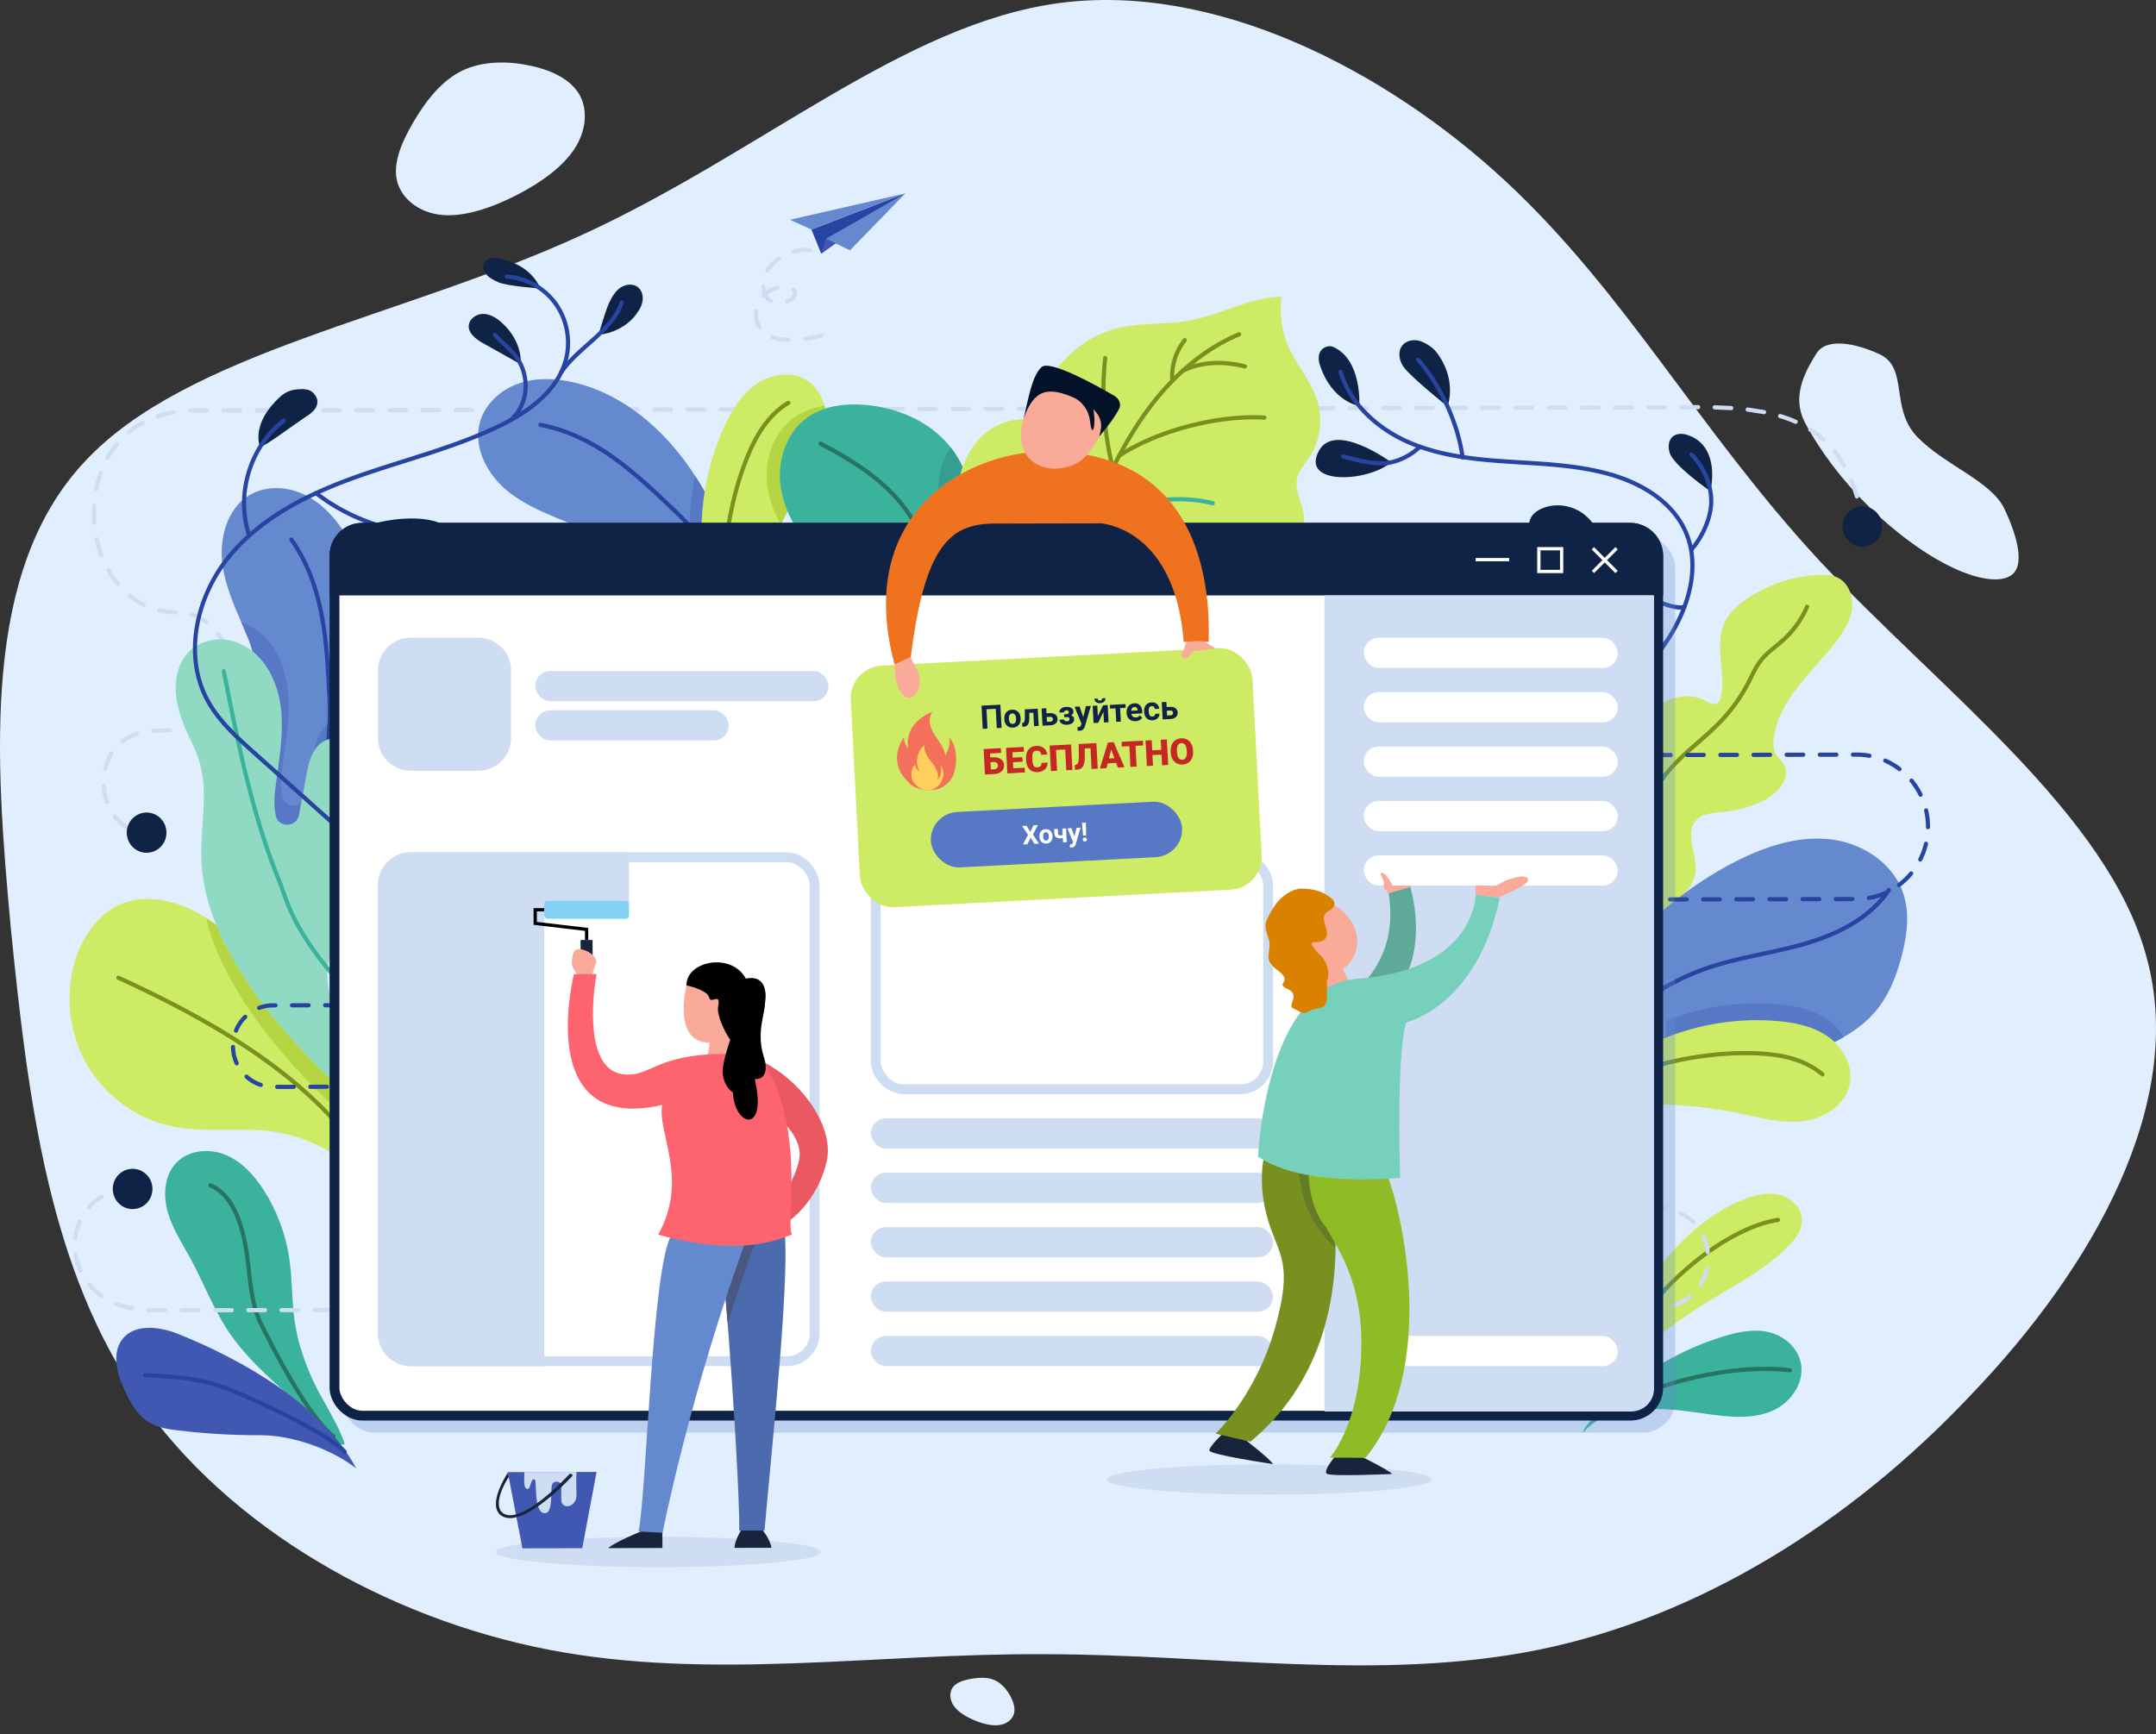 <svg xmlns="http://www.w3.org/2000/svg" width="660" height="531" fill="none" xmlns:v="https://vecta.io/nano"><rect width="100%" height="100%" fill="#333333" stroke="none"/><style><![CDATA[.B{fill:#cfddf3}.C{fill:#2744a0}.D{fill:#0f2346}.E{fill:#ceeb65}.F{fill:#6589ce}.G{fill:#3bb29c}.H{fill:#78911f}.I{fill:#293f96}.J{fill:#369d93}.K{fill:#5779c5}.L{fill:#17243b}.M{fill:#f9aa99}.N{fill:#267461}.O{fill:#4058b1}.P{fill:#78901f}.Q{stroke-width:3}]]></style><path d="M460.644 55.248c36.859 34.132 59.129 76.115 95.989 116.05 37.243 39.934 89.077 78.162 100.596 122.193 11.903 44.03-16.126 94.204-53.754 133.456-37.243 39.594-83.702 68.265-132.464 78.163s-100.213 1.365-151.279 1.365c-51.066-.341-102.132 8.192-151.662-1.365S70.161 467.906 42.9 428.654c-27.645-39.593-34.172-90.45-39.547-144.038-4.991-53.587-8.831-109.905 22.653-143.355 31.101-33.449 97.141-44.03 152.046-69.288C232.574 47.057 276.345 7.463 323.956.978s99.828 20.138 136.688 54.27zM162.791 20.201c6.742 1.52 12.158 4.406 14.668 8.922 2.487 4.556 2.046 10.694-1.446 16.214-3.502 5.496-9.996 10.317-17.58 14.251-7.549 3.918-16.175 6.885-23.157 6.228s-12.376-4.971-13.722-10.372 1.324-11.873 5.101-18.248c3.742-6.359 8.568-12.581 14.987-15.63s14.406-2.885 21.149-1.364zM309.38 519.452c1.063 2.024 1.498 4.006.9 5.607-.615 1.603-2.255 2.809-4.395 3.114-2.135.297-4.743-.304-7.361-1.369-2.606-1.06-5.204-2.595-6.536-4.494s-1.402-4.182-.331-5.679 3.275-2.213 5.691-2.63c2.404-.422 5.007-.542 7.152.42s3.817 3.008 4.88 5.031zm304.216-363.654c3.993 8.469 5.788 16.085 3.011 19.482-2.821 3.356-10.128 2.578-18.523-1.331-8.412-3.892-17.87-10.874-25.973-18.824-8.13-8.009-14.906-16.985-19.528-25.671-4.682-8.712 1.025-17.174 3.508-21.311 2.543-4.111 10.126-3.88 19.21.272s3.19 16.6 11.571 25.305 22.747 13.593 26.724 22.078z" fill="#e1eefe"/><path d="M570.718 159.417l-.456-2.555c-.07-.349-.404-.575-.747-.506s-.566.409-.498.758l.449 2.509c.056.351.382.589.728.531a.64.64 0 0 0 .524-.737zm-1.678-7.603c-.503-1.738-1.07-3.371-1.697-4.904a.63.63 0 0 0-.828-.348c-.323.135-.477.512-.343.84a47.73 47.73 0 0 1 1.651 4.774c.099.341.451.537.787.437s.529-.458.43-.799zm-3.96-9.582c-.891-1.566-1.86-3.002-2.9-4.315-.22-.278-.619-.322-.892-.099a.65.65 0 0 0-.098.904 32.72 32.72 0 0 1 2.792 4.153.63.63 0 0 0 .866.235.65.65 0 0 0 .232-.878zm-6.452-8.109c-1.303-1.177-2.682-2.219-4.127-3.14a.63.63 0 0 0-.875.202.65.65 0 0 0 .199.887c1.389.885 2.711 1.884 3.96 3.012a.63.63 0 0 0 .895-.053.65.65 0 0 0-.052-.908zm-8.683-5.576c-1.558-.691-3.17-1.279-4.828-1.778-.336-.101-.69.093-.789.434s.091.698.427.799c1.612.486 3.176 1.056 4.682 1.724a.63.63 0 0 0 .834-.332c.141-.326-.005-.704-.326-.847zm-9.808-3.002l-5.051-.787c-.348-.042-.662.21-.704.564a.64.64 0 0 0 .555.714l4.959.772c.344.067.677-.161.744-.51s-.159-.685-.503-.753zm-10.13-1.246l-5.081-.221a.64.64 0 0 0-.649.628.64.64 0 0 0 .618.658l5.032.219c.35.023.651-.246.674-.601a.64.64 0 0 0-.594-.683zm-10.16-.284h-.437l-4.635.027a.64.64 0 0 0-.628.65c.004.355.29.64.64.636l4.623-.027h.434a.64.64 0 0 0 .636-.642.64.64 0 0 0-.633-.644zm-10.136.08l-3.108.018-1.974.005a.64.64 0 0 0-.633.644.64.64 0 0 0 .636.642l1.973-.005 3.118-.018c.35-.002.632-.293.628-.648a.64.64 0 0 0-.64-.638zm-10.197.033l-5.095.01a.64.64 0 0 0-.633.645.64.64 0 0 0 .636.642l5.095-.01a.64.64 0 0 0 .633-.645.64.64 0 0 0-.636-.642zm-10.182.022l-5.082.01a.64.64 0 0 0-.633.645.64.64 0 0 0 .635.642l5.083-.011a.64.64 0 0 0 .632-.644c-.001-.356-.285-.643-.635-.642zm-10.162.021l-5.078.01a.64.64 0 0 0-.633.644c.001.357.285.644.635.642l5.079-.01a.64.64 0 0 0 .633-.645.64.64 0 0 0-.636-.641zm-10.154.021l-5.075.011a.64.64 0 0 0-.633.644.64.64 0 0 0 .636.642l5.074-.01a.64.64 0 0 0 .633-.645.64.64 0 0 0-.635-.642zm-10.149.021l-5.074.01a.64.64 0 0 0-.632.645c0 .356.285.643.635.642l5.073-.011a.64.64 0 0 0 .633-.644.64.64 0 0 0-.635-.642zm-10.147.022l-5.072.01a.64.64 0 0 0-.633.645.64.64 0 0 0 .636.642l5.072-.011a.64.64 0 0 0 .633-.644.64.64 0 0 0-.636-.642zm-10.144.02l-5.071.011a.64.64 0 0 0-.633.646c.002.355.286.642.636.64l5.072-.01c.35 0 .633-.29.631-.645a.64.64 0 0 0-.635-.642zm-10.142.022l-5.07.011c-.352.001-.634.289-.633.644a.64.64 0 0 0 .635.642l5.071-.01a.64.64 0 0 0 .633-.645.64.64 0 0 0-.636-.642zm-10.141.021l-5.071.011a.64.64 0 0 0-.633.645.64.64 0 0 0 .636.642l5.07-.012c.351 0 .633-.289.633-.644a.64.64 0 0 0-.635-.642zm-10.14.022l-5.071.01a.64.64 0 0 0-.633.645.64.64 0 0 0 .635.642l5.071-.011a.64.64 0 0 0 .633-.644c-.001-.355-.285-.644-.635-.642zm-10.141.02l-5.069.012c-.35 0-.633.288-.633.644a.64.64 0 0 0 .635.642l5.07-.011a.64.64 0 0 0 .633-.645.64.64 0 0 0-.636-.642zm-10.139.022l-5.069.01a.64.64 0 0 0-.633.645.64.64 0 0 0 .635.642l5.07-.01a.64.64 0 0 0 .633-.645.64.64 0 0 0-.636-.642zm-10.139.021l-5.068.01a.64.64 0 0 0-.633.646.64.64 0 0 0 .636.641l5.068-.011c.351 0 .634-.289.633-.644a.64.64 0 0 0-.636-.642zm-10.137.022l-5.07.01c-.35.001-.633.289-.632.645s.285.643.636.641l5.068-.01a.64.64 0 0 0 .633-.644c0-.355-.285-.644-.635-.642zm-10.138.02l-5.068.012c-.352 0-.635.288-.633.644a.64.64 0 0 0 .635.642l5.068-.011a.64.64 0 0 0 .633-.645.64.64 0 0 0-.635-.642zm-10.138.022l-5.068.01a.64.64 0 0 0-.633.645.64.64 0 0 0 .635.642l5.069-.01a.64.64 0 0 0 .632-.645.64.64 0 0 0-.635-.642zm-10.138.021l-5.068.01a.64.64 0 0 0-.633.646.64.64 0 0 0 .636.642l5.068-.012a.64.64 0 0 0 .634-.644.64.64 0 0 0-.637-.642zm-10.136.022l-5.068.01c-.351.001-.635.289-.633.644a.64.64 0 0 0 .635.642l5.068-.01a.64.64 0 0 0 .633-.644c-.001-.356-.285-.644-.635-.642zm-10.137.02l-5.048.012c-.35 0-.634.288-.633.644a.64.64 0 0 0 .636.641l5.048-.01a.64.64 0 0 0 .633-.645.64.64 0 0 0-.636-.642zm-10.104.022l-5.064.01a.64.64 0 0 0-.633.645.64.64 0 0 0 .636.642l5.063-.01a.64.64 0 0 0 .633-.645c0-.355-.284-.643-.635-.642zm-10.136.021l-5.081.01c-.35.001-.634.289-.632.644a.64.64 0 0 0 .635.642l5.081-.01a.64.64 0 0 0 .633-.644.64.64 0 0 0-.636-.642zm-10.169.021l-5.068.011c-.352.001-.635.289-.633.644s.284.644.635.642l5.068-.01a.64.64 0 0 0 .633-.645.64.64 0 0 0-.635-.642zm-10.138.021l-5.068.01a.64.64 0 0 0-.633.646c0 .355.285.642.635.641l5.069-.01a.64.64 0 0 0 .633-.645.64.64 0 0 0-.636-.642zm-10.138.022l-5.068.01a.64.64 0 0 0-.633.645.64.64 0 0 0 .636.642l5.068-.011a.64.64 0 0 0 .633-.644c0-.355-.284-.643-.636-.642zm-10.136.021l-5.07.01c-.35.001-.633.289-.631.644s.284.644.635.642l5.068-.01a.64.64 0 0 0 .633-.645.64.64 0 0 0-.635-.641zm-10.138.021l-5.068.011a.64.64 0 0 0-.633.644.64.64 0 0 0 .635.642l5.069-.01a.64.64 0 0 0 .633-.645.64.64 0 0 0-.636-.642zm-10.138.021l-5.068.01a.64.64 0 0 0-.633.645.64.64 0 0 0 .636.642l5.069-.011c.35 0 .633-.289.632-.644a.64.64 0 0 0-.636-.642zm-10.136.022l-5.07.01a.64.64 0 0 0-.633.645.64.64 0 0 0 .636.642l5.069-.011a.64.64 0 0 0 .633-.644c-.001-.357-.285-.643-.635-.642zm-10.138.02l-5.069.011a.64.64 0 0 0-.633.644c.001.357.285.644.635.642l5.07-.01a.64.64 0 0 0 .633-.645.64.64 0 0 0-.636-.642zm-10.138.022l-5.069.011a.64.64 0 0 0-.633.644.64.64 0 0 0 .635.642l5.07-.01a.64.64 0 0 0 .633-.645.64.64 0 0 0-.636-.642zm-10.139.021l-5.068.01a.64.64 0 0 0-.633.645c0 .356.284.643.636.642l5.068-.011c.351 0 .634-.289.633-.644a.64.64 0 0 0-.636-.642zm-10.137.022l-5.07.01a.64.64 0 0 0-.633.645.64.64 0 0 0 .636.642l5.069-.011a.64.64 0 0 0 .633-.644c-.001-.357-.285-.644-.635-.642zm-10.139.02l-5.07.011a.64.64 0 0 0-.633.644.64.64 0 0 0 .636.642l5.069-.01a.64.64 0 0 0 .633-.645.64.64 0 0 0-.635-.642zm-10.141.022l-5.069.011a.64.64 0 0 0-.633.644.64.64 0 0 0 .635.642l5.071-.01a.64.64 0 0 0 .632-.645c0-.355-.284-.643-.634-.642h-.002zm-10.139.021l-5.071.01a.64.64 0 0 0-.632.645c.001.356.285.643.635.642l5.071-.011a.64.64 0 0 0 .633-.644.64.64 0 0 0-.636-.642zm-10.141.022l-5.071.01a.64.64 0 0 0-.633.644.64.64 0 0 0 .635.642l5.071-.01a.64.64 0 0 0 .633-.644c0-.357-.285-.644-.635-.642zm-10.142.02l-5.072.011a.64.64 0 0 0-.633.644.64.64 0 0 0 .636.642l5.072-.01a.64.64 0 0 0 .633-.645.64.64 0 0 0-.636-.642zm-10.143.022l-5.073.01a.64.64 0 0 0-.633.645.64.64 0 0 0 .636.642l5.073-.01a.64.64 0 0 0 .633-.645.64.64 0 0 0-.636-.642zm-10.145.021l-5.074.01c-.35.001-.633.289-.632.645a.64.64 0 0 0 .635.642l5.074-.011c.35 0 .632-.289.632-.644a.64.64 0 0 0-.635-.642zm-10.147.022l-5.076.01a.64.64 0 0 0-.633.644.64.64 0 0 0 .636.642l5.075-.01a.64.64 0 0 0 .633-.644c-.001-.356-.285-.644-.635-.642zm-10.151.02l-5.077.01a.64.64 0 0 0-.633.645.64.64 0 0 0 .636.642l5.077-.01a.64.64 0 0 0 .633-.645.64.64 0 0 0-.636-.642zm-10.156.022l-5.083.01a.64.64 0 0 0-.633.645.64.64 0 0 0 .636.642l5.082-.01a.64.64 0 0 0 .633-.645c-.001-.356-.285-.643-.635-.642zm-10.169.021l-5.094.011c-.351 0-.634.288-.633.643a.64.64 0 0 0 .636.644l5.094-.012a.64.64 0 0 0 .633-.644.64.64 0 0 0-.635-.642zm-10.207.022l-3.799.007-1.355.025a.64.64 0 0 0-.613.663.64.64 0 0 0 .655.622l1.315-.023 3.799-.008a.64.64 0 0 0 .633-.645c0-.355-.285-.643-.635-.641zm-10.27.54a32.53 32.53 0 0 0-5.003 1.25c-.333.112-.512.476-.401.813a.63.63 0 0 0 .801.407c1.507-.508 3.11-.914 4.813-1.202.345-.059.578-.39.521-.741s-.385-.586-.73-.527zm-9.745 3.328c-1.555.856-2.987 1.837-4.295 2.923a.65.65 0 0 0-.089.904.63.63 0 0 0 .892.092 26.12 26.12 0 0 1 4.097-2.789c.308-.169.422-.56.255-.871a.63.63 0 0 0-.859-.259zm-7.97 6.617c-1.113 1.35-2.091 2.796-2.939 4.313a.65.65 0 0 0 .239.878.63.63 0 0 0 .864-.244 27.89 27.89 0 0 1 2.81-4.123.65.65 0 0 0-.08-.906.63.63 0 0 0-.893.082zm-5.1 9.068a35 35 0 0 0-1.392 5.035c-.069.348.154.687.497.758s.678-.155.747-.504a33.6 33.6 0 0 1 1.34-4.848c.12-.333-.05-.702-.379-.824a.63.63 0 0 0-.813.383zm-2.043 10.218l-.06 2.153.121 3.067c.028.355.334.619.683.591s.609-.339.582-.694l-.117-2.964.058-2.081a.64.64 0 0 0-.598-.678c-.35-.021-.649.25-.669.606zm.822 10.387a36.66 36.66 0 0 0 1.468 5.011c.124.332.49.499.817.374a.65.65 0 0 0 .369-.83 35.29 35.29 0 0 1-1.415-4.833c-.076-.347-.414-.566-.756-.489s-.558.419-.483.767zm3.663 9.746c.864 1.531 1.848 2.976 2.95 4.309a.63.63 0 0 0 .893.078.65.65 0 0 0 .078-.905c-1.05-1.27-1.992-2.652-2.821-4.121a.63.63 0 0 0-.866-.238.65.65 0 0 0-.235.877zm6.654 7.983c1.348 1.087 2.813 2.033 4.389 2.81a.63.63 0 0 0 .848-.297.65.65 0 0 0-.293-.861 22.21 22.21 0 0 1-4.153-2.659.63.63 0 0 0-.891.103.65.65 0 0 0 .102.904zm9.281 4.567c1.627.386 3.343.61 5.141.652.35.009.641-.272.649-.627a.64.64 0 0 0-.619-.658c-1.713-.041-3.34-.254-4.882-.62-.341-.081-.682.134-.762.48s.132.692.473.773zm9.966 1.279c1.564.489 3.003 1.249 4.298 2.222a.63.63 0 0 0 .887-.134.65.65 0 0 0-.132-.901c-1.402-1.053-2.972-1.883-4.68-2.416-.334-.105-.689.087-.792.426s.085.699.419.803zm7.717 5.721c.962 1.32 1.755 2.788 2.352 4.341a.63.63 0 0 0 .822.364c.326-.129.487-.502.36-.833-.638-1.655-1.483-3.222-2.514-4.636a.63.63 0 0 0-.887-.135.65.65 0 0 0-.133.899zm3.533 9.151a18.7 18.7 0 0 1 .118 2.091 17.63 17.63 0 0 1-.229 2.849c-.057.35.176.682.522.74s.672-.179.729-.53a18.92 18.92 0 0 0 .246-3.059 20.16 20.16 0 0 0-.126-2.238c-.04-.352-.354-.606-.703-.566a.64.64 0 0 0-.557.713zm-1.623 9.61a15.33 15.33 0 0 1-2.873 3.947.65.65 0 0 0-.008.91.63.63 0 0 0 .897.009 16.65 16.65 0 0 0 3.112-4.278.65.65 0 0 0-.274-.866.63.63 0 0 0-.854.278zm-6.804 6.852c-1.341.731-2.859 1.351-4.566 1.833-.337.096-.535.451-.441.793s.444.542.781.446a23.29 23.29 0 0 0 4.826-1.938.65.65 0 0 0 .259-.871.63.63 0 0 0-.859-.263zm-9.432 2.757a38.97 38.97 0 0 1-4.147.221l-.864.017a.64.64 0 0 0-.609.669.64.64 0 0 0 .658.618l.817-.017 4.28-.229a.64.64 0 0 0 .563-.708c-.038-.353-.35-.608-.698-.571zM41.8 223.988c-1.78.576-3.336 1.413-4.667 2.444a.65.65 0 0 0-.119.902.63.63 0 0 0 .889.12c1.214-.941 2.637-1.707 4.283-2.241.334-.108.518-.47.411-.808a.63.63 0 0 0-.797-.417zm-8.202 6.396c-.936 1.52-1.601 3.187-2.009 4.916-.081.346.129.692.47.776s.683-.131.764-.476c.378-1.603.993-3.14 1.85-4.534a.65.65 0 0 0-.202-.886.63.63 0 0 0-.873.204zm-2.471 10.2c.096 1.78.439 3.543 1.025 5.203a.63.63 0 0 0 .811.389c.33-.119.501-.487.384-.822-.542-1.538-.863-3.18-.953-4.84-.019-.355-.318-.626-.668-.607a.64.64 0 0 0-.599.677zm3.555 9.867c1.092 1.392 2.432 2.588 4.004 3.483a.63.63 0 0 0 .864-.244.65.65 0 0 0-.242-.877c-1.421-.81-2.634-1.891-3.632-3.163a.63.63 0 0 0-.891-.103.65.65 0 0 0-.102.904zm8.364 5.039a15.06 15.06 0 0 0 2.607.22h.032a.64.64 0 0 0 .635-.642.64.64 0 0 0-.633-.645h-.035c-.837 0-1.634-.069-2.393-.2-.345-.061-.673.175-.732.525a.64.64 0 0 0 .518.742z" class="B"/><path d="M50.868 253.899c.564 3.354-1.66 6.537-4.966 7.109s-6.445-1.684-7.009-5.038 1.66-6.536 4.967-7.109 6.444 1.684 7.009 5.038zm525.204-91.61c-.603 3.348-3.765 5.567-7.066 4.957s-5.488-3.818-4.886-7.165 3.765-5.567 7.063-4.957 5.489 3.818 4.889 7.165z" class="D"/><path d="M112.782 208.895c-.876 5.004-2.156 9.893-3.717 14.717-3.36 10.408-8.002 20.43-12.696 30.323-2.447 5.172-12.379 17.137-17.706 19.414.622-13.496.673-29.255-.875-42.88-1.484-13.122 3.171-23.067-1.902-35.237l-1.991-4.67c-2.524-5.789-5.022-11.604-5.809-17.844-1.014-7.912 1.408-16.93 8.156-21.047 4.858-2.959 11.187-2.805 16.373-.476s9.348 6.587 12.506 11.36c8.84 13.328 10.438 30.541 7.661 46.34z" class="F"/><path d="M88.672 165.559c9.804 14.029 10.681 30.447 11.539 47.867.074 1.5.111 3.002.111 4.505 0 15.802-4.084 31.603-11.773 45.348-.173.309-.066.701.238.876a.63.63 0 0 0 .865-.242c7.799-13.943 11.938-29.955 11.938-45.982a92.89 92.89 0 0 0-.112-4.57c-.865-17.398-1.709-34.128-11.771-48.546-.202-.291-.598-.359-.884-.153a.65.65 0 0 0-.151.897z" class="C"/><path d="M88.776 427.608c-6.96-6.24-14.003-12.575-19.146-20.42-4.479-6.834-7.372-14.594-11.279-21.78-2.529-4.649-5.515-9.129-6.98-14.227s-1.114-11.136 2.458-15.019c3.725-4.051 10.132-4.671 15.191-2.584s8.925 6.4 11.878 11.058c3.921 6.19 6.541 13.222 7.634 20.493.989 6.59.736 13.325 1.746 19.91.94 6.137 2.974 12.03 5.537 17.652 2.325 5.1 8.215 14.192 9.717 19.419-4.162 2.115-13.787-11.842-16.754-14.502z" class="G"/><path d="M102.69 440.951c-.095-.014-.188-.051-.272-.11-3.519-2.501-7.472-7.723-11.481-14.096-4.001-6.372-8.019-13.888-11.511-20.916-.652-1.317-1.181-2.673-1.617-4.056l1.329-.003c.393 1.193.86 2.356 1.421 3.48 3.479 7.003 7.483 14.489 11.448 20.803 3.771 6.017 7.542 10.978 10.679 13.395l.003 1.443c0 .02.001.039.001.06zm-25.26-40.464c-1.722-6.292-1.771-13.063-2.984-19.324-.683-3.565-1.678-7.311-3.293-10.493s-3.833-5.785-6.97-7.179c-.321-.142-.467-.522-.327-.847.104-.241.337-.385.582-.385a.62.62 0 0 1 .254.054c3.481 1.545 5.891 4.418 7.59 7.768s2.712 7.208 3.41 10.836c1.246 6.545 1.306 13.406 3.053 19.568l-1.314.002z" class="N"/><path d="M54.519 408.412c-5.776-2.313-13.49-3.264-17.194 1.792-3.101 4.234-1.495 10.236.647 15.042 1.808 4.056 4.105 8.182 7.919 10.387 2.605 1.508 5.657 1.96 8.635 2.32 8.305 1.002 16.67 1.492 25.034 1.468 9.694-.027 21.437 3.988 29.457 10.121-10.291-19.407-35.056-33.343-54.497-41.13z" class="O"/><path d="M44.357 421.671c7.342.315 14.709.841 21.676 2.933 3.522 1.052 12.282 4.827 20.637 9.002 4.182 2.089 8.272 4.281 11.575 6.287 1.651 1.002 3.105 1.958 4.27 2.824s2.042 1.649 2.519 2.259a.63.63 0 0 0 .892.1.65.65 0 0 0 .099-.904c-.608-.767-1.548-1.589-2.76-2.492-4.234-3.147-11.832-7.224-19.193-10.778s-14.443-6.559-17.679-7.532c-7.147-2.143-14.618-2.667-21.982-2.984-.35-.016-.645.26-.66.615a.64.64 0 0 0 .607.67z" class="C"/><path d="M117.525 368.589c-7.515-11.941-20.379-20.275-34.225-22.161-4.585-.625-9.23-.579-13.868-.534-5.704.057-11.399.112-16.963-1.078-10.6-2.254-20.163-9.182-25.699-18.635s-6.977-21.272-3.866-31.806c2.371-8.006 7.785-15.589 15.625-18.157 4.27-1.394 8.944-1.203 13.307-.137 4.027.984 7.772 2.691 11.22 4.919 7.893 5.068 14.264 12.87 19.059 21.149 4.35 7.529 15.086 19.25 22.386 26.874l7.395 7.5c5.01 6.312 2.666 24.538 5.629 32.066z" class="E"/><path d="M35.989 299.949c24.533 11.232 51.253 25.952 68.558 46.68a.63.63 0 0 0 .894.076.65.65 0 0 0 .073-.907c-17.536-20.991-44.409-35.753-69.003-47.022-.319-.145-.695-.001-.839.322s-.002.705.317.851z" class="H"/><path d="M102.482 339.075l-5.897-5.685 3.488-.007a.64.64 0 0 0 .633-.644.64.64 0 0 0-.634-.642l-4.754.009c-11.399-11.665-27.449-30.955-32.263-51.105 1.097.703 2.165 1.461 3.203 2.265 3.551 8.665 8.775 16.947 14.317 24.271a12.6 12.6 0 0 0-1.457.453c-.328.124-.495.494-.373.826.095.26.337.419.594.419a.63.63 0 0 0 .221-.039c.603-.228 1.23-.407 1.876-.53 7.742 10.037 15.966 18.17 21.031 22.845l.015 7.564z" fill="#b5d542"/><path d="M87.888 252.527c-1.534 0-3.05-.909-3.475-2.775l-.021-.098c-.709-3.236-.344-6.604.092-9.888l.299-2.187 1.283 1.146c-.064 1.696.017 3.383.374 5.034l.026.103c.424 1.863 1.942 2.772 3.476 2.772.804 0 1.612-.249 2.269-.743l-.665 3.599c-.37 2.005-2.022 3.037-3.656 3.037zm-1.72-15.426l-1.173-1.048c.826-5.921 1.618-11.866 1.133-17.809-.582-7.13-3.28-14.435-8.837-18.83a30.79 30.79 0 0 0-1.405-4.182l-1.991-4.67a15.66 15.66 0 0 1 1.37.515c8.346 3.628 12.202 12.582 12.911 21.278.597 7.179-.685 14.371-1.636 21.511-.144 1.073-.279 2.155-.372 3.235zm9.96-7.122c.617-3.04 1.512-6.044 3.957-8.155l.16-.134-.328 4.877a6.6 6.6 0 0 0-1.883 1.153 9.53 9.53 0 0 0-1.905 2.259zm5.095-3.762l.321-5.359c.227-.111.459-.207.697-.289l.011 5.603-.105-.005-.18-.003a5.44 5.44 0 0 0-.744.053z" class="K"/><path d="M99.917 226.567l.328-4.877c.4-.327.837-.609 1.299-.832l-.321 5.359c-.447.065-.885.183-1.306.35z" class="I"/><path d="M107.388 335.863c-5.782-30.63-8.823-35.348-6.279-43.028 3.24-9.786 1.419-19.623 4.477-29.47s5.139-20.433 2.672-30.447c-.78-3.168-2.361-6.619-6.111-6.751-1.503-.052-2.969.563-4.114 1.553-2.89 2.499-3.621 6.241-4.281 9.816l-2.209 11.954c-.718 3.887-6.256 4.116-7.132.262l-.021-.098c-.709-3.236-.344-6.604.092-9.888.95-7.147 2.23-14.336 1.644-21.522-.709-8.696-4.567-17.651-12.918-21.27-2.961-1.284-6.301-1.575-9.42-.764-8.716 2.269-10.972 10.909-9.693 18.286.9 5.191 3.301 9.965 5.472 14.755 5.302 11.696 1.413 22.423 2.147 35.275 2.026 35.47 45.673 71.337 45.673 71.337z" fill="#90d9c2"/><path d="M67.879 205.608c4.302 21.794 8.654 43.788 17.032 64.415 1.202 2.952 2.129 6.494 4.531 11.332s6.279 10.97 13.389 19.199a.63.63 0 0 0 .895.06.65.65 0 0 0 .059-.908c-7.056-8.167-10.861-14.199-13.21-18.93s-3.245-8.169-4.491-11.244c-8.317-20.472-12.66-42.382-16.961-64.176-.068-.348-.403-.575-.746-.504s-.566.408-.497.756z" class="G"/><path d="M236.228 211.069c-4.452-5.159-8.561-10.408-12.886-15.464-2.803-3.281-5.695-6.484-8.84-9.52a89.64 89.64 0 0 0-4.871-4.413c-10.045-8.414-21.257-15.4-33.243-20.597-7.229-3.139-14.864-5.725-21.003-10.729-6.139-4.992-10.553-13.2-8.511-20.906 1.484-5.558 6.139-9.881 11.479-11.862 5.327-1.968 11.237-1.814 16.78-.604 15.473 3.383 28.398 14.666 37.187 28.007l.469.72c6.444 9.971 10.946 21.06 14.865 32.356l3.628 10.922c1.775 5.442 7.229 16.699 4.946 22.09z" class="F"/><path d="M165.327 130.706c16.656 3.216 28.511 14.429 41.034 26.38 12.431 11.853 21.452 27.357 25.674 44.125.086.344.432.552.771.465s.544-.439.458-.784c-4.285-17.009-13.425-32.718-26.034-44.744-12.516-11.93-24.558-23.392-41.664-26.706-.344-.067-.676.162-.742.511s.159.686.503.753z" class="C"/><path d="M212.217 174.866l-.836-6.947-.234-5.905 3.659 4.334.17 2.852.64 5.66-3.399.006zm2.531-10.621l-3.585-4.105a79.57 79.57 0 0 1 1.626-14.439 99.49 99.49 0 0 1 2.94 4.852 79.68 79.68 0 0 0-.981 13.692z" class="K"/><path d="M214.806 166.348l-3.659-4.334.016-1.874 3.585 4.105.058 2.103z" class="I"/><path d="M252.637 133.788c-1.429 6.421-5.254 11.969-8.621 17.597-1.777 2.965-3.435 6.012-4.984 9.1a139.63 139.63 0 0 0-11.233 31.164c-.822 3.538-1.28 7.009-.62 10.602-8.323-1.927-11.637-25.918-12.203-33.05-.997-12.842 1.159-25.999 6.371-37.763 2.277-5.164 5.213-10.233 9.738-13.539 4.513-3.305 10.91-4.467 15.692-1.585 2.883 1.735 4.728 4.618 5.63 7.898.876 3.06.916 6.475.23 9.576z" class="E"/><path d="M224.577 194.931c-1.672-4.253-2.476-10.189-2.473-16.839-.004-13.385 3.234-29.674 8.727-41.268 2.467-5.214 5.965-10.055 10.801-12.914.302-.178.405-.572.229-.878a.63.63 0 0 0-.868-.232c-5.148 3.048-8.769 8.114-11.305 13.467-5.598 11.838-8.849 28.233-8.853 41.825.003 6.756.801 12.816 2.564 17.315.13.33.498.491.824.36s.485-.506.354-.836z" class="H"/><path d="M239.032 160.484c-2.276-3.88-3.825-8.17-4.256-12.651-.7-7.473 2.114-15.479 8.108-19.879 2.802-2.05 6.088-3.21 9.523-3.743.083.292.16.588.228.887-2.036.651-3.966 1.581-5.71 2.856-5.994 4.4-8.809 12.406-8.108 19.879.288 3.015 1.084 5.938 2.266 8.711l-2.051 3.94z" fill="#b5d542"/><path d="M300.64 189.626c-.391 2.459-1.117 4.824-2.155 7.105-3.691 8.102-11.435 15.056-23.045 20.712l-.782-16.244c-.565-14.688-16.284-22.817-26.225-33.528-5.063-5.465-8.902-12.365-9.616-19.838-.7-7.473 2.114-15.479 8.108-19.879 5.024-3.674 11.596-4.481 17.78-4.002 9.967.805 20.028 5.04 26.225 12.938.269.3.498.615.727.929 3.798 5.26 5.751 11.667 7.18 18.048 2.478 11.053 3.595 22.557 1.803 33.759z" class="G"/><path d="M284.081 174.716c-.793-5.398-2.501-10.588-5.316-15.311-6.225-10.454-17.008-17.31-27.861-23-.311-.162-.432-.551-.271-.866.113-.221.333-.349.563-.349a.63.63 0 0 1 .292.073c10.905 5.724 21.915 12.668 28.363 23.477 2.944 4.939 4.708 10.359 5.511 15.973l-1.281.003z" class="N"/><path d="M482.644 284.38c6.933-11.58 3.392-26.472 5.805-39.797 1.855-10.243 7.475-19.74 15.513-26.217 5.047-4.067 12.134-6.971 17.834-3.923 1.234.66 2.703 1.589 3.893.847.71-.444.994-1.336 1.162-2.164 1.445-7.197-1.966-15.058.82-21.836 1.502-3.65 4.605-6.376 7.894-8.501 6.338-4.098 13.756-6.459 21.267-6.767 1.994-.083 4.069-.006 5.854.901 3.223 1.639 4.696 5.711 4.264 9.342s-2.406 6.88-4.598 9.785c-7.281 9.658-17.952 17.992-19.358 30.067-.178 1.524-.178 3.14.512 4.505.667 1.319 1.91 2.261 2.608 3.563 2.244 4.182-2.089 8.923-6.321 10.979a36.09 36.09 0 0 1-12.325 3.459c-2.936.279-6.255.35-8.254 2.551-3.687 4.062.549 10.557-.223 16.024-.484 3.411-2.924 6.166-5.373 8.555a96.68 96.68 0 0 1-14.838 11.869c-4.307 2.8-8.866 5.272-12.685 8.725s-6.905 8.125-7.153 13.307l3.702-25.274z" class="E"/><path d="M492.401 273.247c1.11-5.5 3.652-10.641 6.2-15.752 3.981-7.991 8.021-16.039 13.955-22.5 4.503-4.911 10.068-8.845 14.773-13.804 3.352-3.538 6.208-7.557 8.453-11.904 1.214-2.358 2.242-4.762 3.793-6.717 1.837-2.329 4.433-4.049 6.777-6.171a30.4 30.4 0 0 0 7.415-10.374c.141-.325-.004-.705-.325-.847a.63.63 0 0 0-.836.329 29.1 29.1 0 0 1-7.101 9.933c-2.237 2.04-4.903 3.788-6.917 6.325-1.692 2.14-2.741 4.628-3.93 6.925-2.188 4.239-4.974 8.16-8.244 11.609-4.582 4.843-10.154 8.779-14.786 13.819-6.094 6.642-10.175 14.807-14.158 22.796-2.547 5.113-5.154 10.35-6.31 16.074-.071.349.151.688.493.76s.679-.153.748-.501z" class="H"/><path d="M582.216 292.415c-1.56 6.098-3.882 12.132-7.864 16.969-2.752 3.332-6.177 5.969-9.918 8.118-1.928 1.119-3.958 2.097-6 2.971-7.939 3.384-16.475 5.301-25.075 5.635-4.232.161-8.506-.052-12.773-.266-8.364-.418-16.705-.837-24.668 1.566-5.517 1.659-10.603 4.683-14.776 8.684a36.43 36.43 0 0 0-6.633 8.503l1.636-10.549c3.031-11.347 6.125-22.9 12.316-32.844 3.995-6.446 9.182-12.055 14.7-17.214 8.814-8.259 18.593-15.528 29.387-20.841 8.726-4.297 18.416-7.32 28.055-6.124 9.627 1.184 19.089 7.359 22.094 16.712 1.928 6.008 1.091 12.569-.481 18.68z" class="F"/><path d="M484.865 326.374c9.128-13.7 22.811-24.235 38.274-29.47 9.639-3.267 19.908-4.519 29.82-7.418s19.881-7.838 25.788-16.617a.65.65 0 0 0-.168-.895c-.289-.2-.683-.124-.88.17-5.636 8.397-15.315 13.249-25.091 16.106-9.78 2.866-20.066 4.117-29.869 7.433-15.735 5.329-29.635 16.032-38.925 29.971a.65.65 0 0 0 .17.893.63.63 0 0 0 .881-.173z" class="C"/><path d="M490.406 427.355c.548-14.188 7.779-27.287 16.561-38.346 7.324-9.223 16.162-17.663 27.079-21.865 3.419-1.318 7.173-2.2 10.726-1.316s6.772 3.969 6.836 7.679c.053 3.129-2.016 5.861-4.198 8.075-7.176 7.291-16.453 11.969-25.145 17.299-14.942 9.158-29.142 21.385-35.071 38.042l3.212-9.568z" class="E"/><path d="M496.513 415.202c4.509-10.208 12.643-19.933 21.581-27.367 8.932-7.44 18.682-12.581 26.291-13.699.346-.052.587-.378.537-.73s-.373-.594-.719-.544c-7.983 1.19-17.845 6.439-26.913 13.978-9.061 7.543-17.312 17.383-21.933 27.836-.144.323-.002.704.318.849a.63.63 0 0 0 .838-.323z" class="H"/><path d="M484.698 438.636c-.125-2.379 7.519-8.595 9.243-10.18 9.544-8.781 20.892-15.24 32.876-19.056 4.851-1.545 10.001-2.667 14.854-1.478s9.303 5.219 9.78 10.529c.463 5.147-2.944 10.185-7.289 12.676s-9.426 2.869-14.273 2.582c-7.488-.443-14.839-2.33-22.354-2.272s-18.066.829-22.837 7.199z" class="G"/><path d="M510.185 424.725l-.003-1.345c9.896-3.061 20.594-4.908 30.166-4.911 2.653 0 5.222.143 7.663.443a.64.64 0 0 1 .553.715c-.038.327-.312.566-.627.566-.026 0-.053-.001-.078-.005-2.384-.292-4.902-.432-7.511-.432h-.025c-9.524 0-20.257 1.878-30.138 4.969z" class="N"/><path d="M290.746 174.702c-1.74-7.035-3.011-14.796-3.534-23.276-.31-5.027 1.077-10.205 3.718-14.536.269.3.498.615.727.929 1.169 1.62 2.165 3.349 3.022 5.151-1.093 3.098-1.597 6.404-1.396 9.653.49 7.993 1.648 15.353 3.239 22.067l-5.776.012z" class="J"/><path d="M353.773 188.977c11.471-4.132 23.383-7.429 33.811-13.798 3.154-1.926 6.193-4.166 8.432-7.13s3.612-6.745 3.114-10.444c-.508-3.761-2.881-7.364-2.082-11.073.527-2.444 2.335-4.354 3.718-6.427 3.289-4.93 4.267-11.374 2.595-17.08-1.799-6.129-6.328-11.034-8.905-16.87-2.105-4.767-2.859-10.139-2.146-15.312-9.622.13-18.405 5.461-27.867 7.242-7.237 1.361-14.765.62-21.939 2.293-13.082 3.049-23.775 14.726-25.809 28.184-6.069-1.056-12.597 1.162-16.813 5.714-4.484 4.841-7.008 11.717-6.599 18.347 2.955 48.151 30.133 73.27 30.133 73.27s25.984-35.34 30.357-36.916z" class="E"/><g class="P"><path d="M328.749 188.575a41.72 41.72 0 0 1-.207-4.174c-.002-10.271 3.624-20.453 7.757-30.071 4.571-10.645 9.82-21.051 16.846-30.146s15.939-16.87 26.425-21.23c.324-.133.479-.509.346-.838s-.504-.487-.827-.352c-10.744 4.47-19.814 12.401-26.942 21.627s-12.418 19.733-17.011 30.426c-4.15 9.668-7.858 20.002-7.862 30.584a42.87 42.87 0 0 0 .213 4.304c.035.354.346.611.695.575a.64.64 0 0 0 .567-.705z"/><path d="M337.696 109.572c-.363 3.182-.541 6.553-.541 9.993 0 8.106.988 16.596 2.915 23.893.09.342.438.546.776.454s.539-.444.449-.788c-1.892-7.163-2.873-15.56-2.871-23.559 0-3.395.175-6.718.531-9.845a.64.64 0 0 0-.557-.712c-.348-.042-.663.212-.702.564zm5.282 30.468c10.882-7.09 27.325-11.644 40.792-11.637a57.12 57.12 0 0 1 3.238.091c.349.021.649-.25.67-.605a.64.64 0 0 0-.598-.679 56.97 56.97 0 0 0-3.31-.094c-13.742.008-30.314 4.588-41.477 11.841a.65.65 0 0 0-.191.889.63.63 0 0 0 .876.194zm-29.745 2.032c3.467 1.483 6.1 3.881 8.127 6.769 3.039 4.329 4.685 9.766 5.59 14.692s1.081 9.325 1.224 11.619a.64.64 0 0 0 .674.601.64.64 0 0 0 .592-.684c-.191-3.029-.432-9.962-2.449-16.934-1.01-3.489-2.463-6.995-4.598-10.04s-4.956-5.623-8.666-7.209a.63.63 0 0 0-.831.343c-.137.327.015.704.337.843z"/></g><path d="M333.09 162.021c7.822-5.695 18.236-8.53 27.753-8.527 3.614 0 7.1.408 10.258 1.214.34.087.685-.122.77-.467s-.121-.694-.461-.78c-3.274-.835-6.859-1.252-10.567-1.252-9.76.002-20.395 2.88-28.492 8.766a.65.65 0 0 0-.146.898.63.63 0 0 0 .885.148z" class="G"/><path d="M362.192 103.743c-2.969 3.72-4.001 8.029-4.003 11.419a15.55 15.55 0 0 0 .071 1.498c.035.354.345.611.693.576a.64.64 0 0 0 .569-.702c-.041-.431-.064-.891-.064-1.372-.001-3.132.964-7.164 3.72-10.608a.65.65 0 0 0-.094-.906.63.63 0 0 0-.892.095zm.116 10.408c2.987-1.552 6.614-2.385 10.608-2.385 2.549 0 5.248.339 8.021 1.044.34.088.685-.122.77-.467s-.121-.693-.461-.781c-2.869-.729-5.669-1.083-8.33-1.083-4.168 0-7.992.869-11.187 2.527a.65.65 0 0 0-.275.866.63.63 0 0 0 .854.279z" class="P"/><path d="M79.611 136.866c1.35-.072 10.55-6.986 14.094-9.314.997-.656 2.009-1.343 2.706-2.32s1.021-2.316.515-3.404c-.629-1.353-1.672-2.703-4.306-2.699-4.584.01-6.175 1.539-8.404 3.876-7.372 7.732-4.604 13.861-4.604 13.861zm41.251 27.881c4.006 1.825 8.286 3.646 12.643 3.081 1.691-.219 3.535-.998 4.097-2.63.48-1.393-.183-2.991-1.271-3.97s-2.528-1.452-3.941-1.802c-5.333-1.321-12.82-.591-18.1.931 0 0 4.181 3.3 6.572 4.39zm26.385-60.02c-1.787-1.146-3.76-2.675-3.759-4.819.002-2.15 2.212-3.789 4.331-3.8s4.087 1.163 5.679 2.581c6.741 6.001 5.901 12.847 5.901 12.847l-12.152-6.809zm5.314-18.31c-1.566-.683-3.186-1.508-4.104-2.965-.449-.71-.703-1.609-.426-2.404.462-1.33 1.282-2.524 4.588-1.916 10.463 1.925 12.742 9.193 12.742 9.193s-10.021-.696-12.8-1.908zm30.657 16.077c4.197-.367 8.531-2.487 11.177-5.812.999-1.256 1.914-2.641 2.246-4.219s-.022-3.386-1.225-4.438c-1.47-1.284-3.801-1.078-5.42.005s-2.658 2.851-3.5 4.624c-1.122 2.361-3.278 9.84-3.278 9.84z" class="D"/><g class="C"><path d="M108.695 257.246l-30.487-27.261c-5.418-4.842-10.882-9.784-14.238-16.096-2.51-4.716-3.648-9.93-3.648-15.237-.004-9.944 4.009-20.211 10.412-27.973 9.837-11.932 24.312-19.029 38.922-24.199 14.612-5.177 29.889-8.82 43.943-15.721 4.416-2.17 8.858-4.876 12.521-8.272s6.548-7.497 7.789-12.432c.414-1.653.616-3.354.616-5.053 0-4.419-1.365-8.84-3.943-12.42-3.572-4.956-9.357-8.159-15.398-8.528a.64.64 0 0 0-.671.603.64.64 0 0 0 .595.681c5.649.34 11.116 3.367 14.45 8.003 2.411 3.346 3.7 7.511 3.699 11.661 0 1.596-.191 3.19-.577 4.735-1.163 4.632-3.881 8.521-7.416 11.8s-7.874 5.93-12.218 8.064c-13.883 6.822-29.111 10.462-43.808 15.663-14.696 5.207-29.395 12.371-39.477 24.591-6.583 7.985-10.705 18.502-10.708 28.797 0 5.492 1.18 10.925 3.801 15.848 3.504 6.578 9.1 11.603 14.515 16.449l30.487 27.261a.63.63 0 0 0 .896-.056.65.65 0 0 0-.057-.908z"/><path d="M189.716 92.413c-1.318 4.123-4.619 7.54-8.276 10.857-3.648 3.32-7.625 6.524-10.178 10.388a.65.65 0 0 0 .175.893.63.63 0 0 0 .879-.177c2.384-3.627 6.283-6.801 9.971-10.147 3.68-3.35 7.174-6.888 8.634-11.415.109-.338-.074-.701-.406-.811a.63.63 0 0 0-.799.412zm-38.693 10.59c2.188 2.335 4.714 4.21 6.492 6.623 1.752 2.369 2.763 5.456 2.762 8.581-.003 3.552-1.289 7.134-4.235 9.851a.65.65 0 0 0-.043.909.63.63 0 0 0 .896.044c3.232-2.977 4.652-6.941 4.65-10.804-.001-3.404-1.09-6.745-3.015-9.353-1.939-2.613-4.514-4.509-6.586-6.736-.241-.257-.642-.269-.896-.024a.65.65 0 0 0-.025.909zm-54.652 48.488c9.072 7.086 20.96 11.802 32.425 12.257.35.014.645-.263.658-.618a.64.64 0 0 0-.609-.668c-11.156-.436-22.84-5.061-31.7-11.99-.278-.217-.675-.165-.889.117a.65.65 0 0 0 .115.902zm-19.538 12.048c-1.007-3.011-1.49-6.175-1.49-9.35-.003-9.546 4.379-19.167 11.91-24.912a.65.65 0 0 0 .125-.902.63.63 0 0 0-.888-.126c-7.88 6.024-12.411 16.001-12.414 25.94 0 3.307.503 6.611 1.557 9.764.112.336.473.516.804.403s.509-.48.397-.816"/></g><path d="M403.986 111.571c-.487-1.528-.461-3.405.652-4.547.883-.906 2.365-1.311 3.514-.798 8.915 3.976 7.951 18.084 7.951 18.084s-8.456-1.239-12.117-12.739zm-.217 26.428c-5.767 10.573 14.732 9.766 22.124 3.539 0 0-17.158-12.64-22.124-3.539zm25.919-25.626c-1.392-1.935-1.886-4.817-.371-6.654 1.128-1.367 3.094-1.789 4.82-1.452s4.315 1.958 5.417 3.349c6.745 8.511 3.574 16.842 3.574 16.842s-11.161-8.916-13.44-12.085zm81.406 26.179c-.497-1.646-.382-3.656.88-4.809.797-.728 1.931-.992 3-.909s2.09.476 3.067.929c2.09.968 3.716 2.661 4.719 4.758 2.535 5.298.814 11.854.814 11.854s-11.238-7.719-12.48-11.823zm-25.608 19.402c-3.623-3.229-9.175-4.184-13.591-2.218-1.124.499-2.191 1.204-2.908 2.213-1.619 2.271-1.052 5.592.629 7.817s4.227 3.58 6.743 4.738c4.563 2.1 11.642 2.52 16.498 3.777 0 0-.019-9.779-7.371-16.327z" class="D"/><g class="C"><path d="M409.769 114.028c3.097 10.257 11.785 17.915 21.412 22.059 9.622 4.138 20.162 5.213 30.476 5.892s20.696 1.017 30.559 3.735c9.609 2.641 19.095 8.148 23.132 17.172 1.465 3.268 2.111 6.726 2.112 10.25.004 8.329-3.641 17.014-8.589 24.033-7.052 10.018-16.643 18.163-23.602 28.526-2.869 4.284-5.366 9.267-5.371 14.537a15.8 15.8 0 0 0 .101 1.799c.444 3.939 2.302 7.334 4.753 10.324s5.511 5.599 8.433 7.995a.63.63 0 0 0 .892-.097.65.65 0 0 0-.094-.904c-2.908-2.382-5.903-4.944-8.255-7.816s-4.062-6.036-4.47-9.649c-.062-.552-.091-1.102-.091-1.652-.007-4.842 2.337-9.626 5.15-13.813 6.815-10.172 16.397-18.313 23.585-28.501 5.057-7.183 8.821-16.071 8.826-24.782 0-3.682-.678-7.332-2.226-10.782-4.297-9.55-14.145-15.177-23.953-17.881-10.057-2.769-20.523-3.101-30.809-3.777s-20.68-1.755-30.063-5.792c-9.378-4.032-17.761-11.484-20.696-21.252a.63.63 0 0 0-.791-.427c-.335.104-.524.463-.421.803z"/><path d="M433.647 110.598c6.726 7.536 12.152 19.448 13.451 29.528.046.352.365.6.711.554s.593-.371.547-.722c-1.356-10.395-6.843-22.439-13.768-30.222a.63.63 0 0 0-.896-.047.65.65 0 0 0-.045.909zm-22.644 29.775c3.902 1.049 7.909 2.129 12.056 2.14h.028c4.263-.014 9.009-2.335 12.034-5.285a.65.65 0 0 0 .015-.909c-.243-.256-.645-.263-.896-.016-2.77 2.732-7.351 4.938-11.153 4.924h-.025c-3.928-.008-7.832-1.045-11.735-2.097-.338-.091-.684.113-.775.457s.112.696.451.786zm106.329-.736c3.536 3.462 5.695 8.361 5.876 13.343a12.44 12.44 0 0 1 .009.476c.014 4.819-2.68 10.718-5.859 14.317-.232.267-.209.673.052.909a.63.63 0 0 0 .896-.052c3.367-3.85 6.165-9.892 6.179-15.174 0-.177-.002-.35-.009-.524-.198-5.323-2.486-10.517-6.263-14.22-.252-.247-.653-.239-.896.016a.65.65 0 0 0 .015.909zm-38.248 23.395c7.312 6.829 13.698 12.367 21.846 18.179 1.699 1.212 4.1 2.55 6.558 3.6s4.954 1.811 6.928 1.818c.487-.001.945-.049 1.371-.162.339-.09.54-.443.451-.786s-.436-.548-.774-.458c-.29.078-.645.119-1.048.119-1.65.007-4.069-.701-6.436-1.717-2.373-1.011-4.72-2.324-6.321-3.466-8.091-5.772-14.422-11.262-21.716-18.074-.258-.241-.659-.224-.896.039a.65.65 0 0 0 .037.908z"/></g><path d="M561.576 319.03c-.642-.616-1.328-1.181-2.047-1.684-4.588-3.206-10.281-4.313-15.834-4.76-1.951-.159-3.906-.237-5.865-.237-9.502 0-19.011 1.841-27.862 5.342l-.012-5.144c8.851-3.5 18.357-5.343 27.856-5.343a73.1 73.1 0 0 1 5.884.237c5.556.45 11.25 1.557 15.829 4.76 1.966 1.377 3.691 3.216 4.908 5.3-.932.541-1.888 1.049-2.857 1.529z" class="K"/><path d="M543.695 312.585c5.553.448 11.246 1.555 15.834 4.761s7.812 8.928 6.741 14.473c-1.244 6.457-7.828 10.658-14.267 11.452s-12.874-1.002-19.228-2.33c-14.061-2.937-28.577-3.608-42.843-1.986-3.558.405-6.934 1.121-10.05 2.967-1.001-8.612 20.164-19.825 26.594-22.748 11.603-5.274 24.537-7.614 37.219-6.589z" class="E"/><path d="M485.807 336.976c4.456-3.98 12.117-7.489 20.892-9.961 8.777-2.478 18.675-3.941 27.637-3.941 2.608 0 5.137.124 7.535.382 5.67.608 11.339 2.326 15.616 5.988a.63.63 0 0 0 .894-.077.65.65 0 0 0-.076-.906c-4.557-3.896-10.477-5.658-16.3-6.285-2.448-.262-5.022-.388-7.669-.388-9.096.001-19.087 1.479-27.977 3.988s-16.673 6.037-21.39 10.234a.65.65 0 0 0-.057.908.63.63 0 0 0 .895.058z" class="H"/><path d="M465.764 231.901l5.073-.011a.64.64 0 0 0 .633-.644.64.64 0 0 0-.635-.642l-5.074.01a.64.64 0 0 0-.633.645.64.64 0 0 0 .636.642zm10.146-.021l5.074-.012a.64.64 0 0 0 .633-.644.64.64 0 0 0-.636-.642l-5.073.012a.64.64 0 0 0-.633.644.64.64 0 0 0 .635.642zm10.147-.022l5.073-.01a.64.64 0 0 0 .633-.645.64.64 0 0 0-.635-.642l-5.073.011a.64.64 0 0 0-.633.644.64.64 0 0 0 .635.642zm10.147-.02l5.073-.012a.64.64 0 0 0 .633-.645.64.64 0 0 0-.635-.642l-5.074.012c-.35 0-.634.288-.633.645a.64.64 0 0 0 .636.642zm10.146-.022l5.074-.011a.64.64 0 0 0 .633-.644.64.64 0 0 0-.636-.642l-5.073.01a.64.64 0 0 0-.633.645.64.64 0 0 0 .635.642zm10.147-.022l5.073-.01a.64.64 0 0 0 .633-.645.64.64 0 0 0-.635-.642l-5.074.012c-.35 0-.634.288-.632.644s.285.642.635.641zm10.147-.021l5.073-.01a.64.64 0 0 0 .633-.645.64.64 0 0 0-.636-.642l-5.073.011a.64.64 0 0 0-.633.644.64.64 0 0 0 .636.642zm10.146-.02l5.074-.012c.35 0 .632-.289.632-.644a.64.64 0 0 0-.635-.642l-5.073.011c-.35 0-.634.288-.633.645a.64.64 0 0 0 .635.642zm10.147-.022l5.073-.01a.64.64 0 0 0 .633-.645.64.64 0 0 0-.635-.642l-5.074.01a.64.64 0 0 0-.633.645.64.64 0 0 0 .636.642zm10.147-.021l5.073-.011a.64.64 0 0 0 .633-.645.64.64 0 0 0-.636-.642l-5.073.012c-.351 0-.634.288-.633.644a.64.64 0 0 0 .636.642zm10.146-.022l1.124-.002h.044c1.286 0 2.547.117 3.77.339a.63.63 0 0 0 .735-.519c.063-.349-.166-.683-.511-.747-1.297-.236-2.632-.36-3.994-.36h-.048l-1.122.003a.64.64 0 0 0-.633.644.64.64 0 0 0 .635.642zm9.639 1.787c1.515.672 2.937 1.518 4.243 2.515a.63.63 0 0 0 .888-.127.65.65 0 0 0-.126-.901 22.24 22.24 0 0 0-4.497-2.665.63.63 0 0 0-.835.33.65.65 0 0 0 .327.848zm7.802 5.953a21.55 21.55 0 0 1 2.684 4.172.63.63 0 0 0 .851.29.65.65 0 0 0 .285-.862c-.78-1.589-1.737-3.073-2.846-4.423a.63.63 0 0 0-.893-.083.65.65 0 0 0-.081.906zm4.344 8.861c.354 1.549.543 3.161.545 4.82v-.002.047.09a.64.64 0 0 0 .632.646.64.64 0 0 0 .637-.641v-.095-.047-.001a23.21 23.21 0 0 0-.577-5.106c-.08-.346-.42-.562-.761-.482s-.555.425-.476.771zm-.041 9.903a21.44 21.44 0 0 1-1.699 4.676.65.65 0 0 0 .278.865.63.63 0 0 0 .852-.282c.781-1.558 1.39-3.22 1.804-4.958.081-.346-.129-.694-.47-.776s-.682.129-.765.475zm-4.42 8.826c-1.061 1.271-2.265 2.416-3.587 3.407a.65.65 0 0 0-.133.901.63.63 0 0 0 .887.135 22.67 22.67 0 0 0 3.801-3.61.65.65 0 0 0-.074-.907.63.63 0 0 0-.894.074zm-7.848 5.885c-1.49.646-3.068 1.123-4.712 1.409a.64.64 0 0 0-.517.742c.058.35.386.585.731.526a21.99 21.99 0 0 0 4.996-1.494c.322-.14.472-.518.334-.845a.63.63 0 0 0-.832-.338zm-9.661 1.721l-5.073.01c-.35 0-.633.29-.632.645a.64.64 0 0 0 .634.642l5.075-.012c.35 0 .633-.288.631-.644s-.284-.642-.635-.641zm-10.147.021l-5.073.01a.64.64 0 0 0-.633.645.64.64 0 0 0 .636.642l5.074-.011c.35-.001.633-.289.632-.644s-.284-.644-.636-.642zm-10.146.022l-5.074.01c-.35 0-.632.289-.631.644a.64.64 0 0 0 .635.642l5.074-.01c.35-.001.632-.289.631-.646s-.284-.642-.635-.64zm-10.147.02l-5.072.011a.64.64 0 0 0-.633.644c0 .355.284.643.636.642l5.073-.01a.64.64 0 0 0 .633-.645.64.64 0 0 0-.637-.642zm-10.147.022l-5.072.01c-.351 0-.634.29-.632.645a.64.64 0 0 0 .635.642l5.073-.01a.64.64 0 0 0 .633-.645.64.64 0 0 0-.637-.642zm-10.146.021l-5.072.01c-.352.001-.634.289-.633.645s.284.643.635.641l5.074-.01a.64.64 0 0 0 .633-.644.64.64 0 0 0-.637-.642zm-10.146.022l-5.073.01c-.351 0-.634.289-.633.644a.64.64 0 0 0 .636.642l5.073-.01a.64.64 0 0 0 .633-.644c-.001-.357-.285-.644-.636-.642zm-350.82 32.268l-5.074.012c-.35 0-.633.288-.633.643a.64.64 0 0 0 .636.643l5.073-.011a.64.64 0 0 0 .633-.645.64.64 0 0 0-.635-.642zm-10.147.022l-5.073.01a.64.64 0 0 0-.633.645.64.64 0 0 0 .635.642l5.073-.011a.64.64 0 0 0 .633-.644c0-.356-.285-.643-.635-.642zm-10.147.021l-5.073.01a.64.64 0 0 0-.633.644c.001.357.285.644.635.642l5.074-.01a.64.64 0 0 0 .633-.644.64.64 0 0 0-.636-.642zm-10.146.021l-5.074.011a.64.64 0 0 0-.633.644.64.64 0 0 0 .636.642l5.073-.01a.64.64 0 0 0 .633-.645c0-.356-.285-.643-.635-.642zm-10.147.021l-5.073.01a.64.64 0 0 0-.633.645.64.64 0 0 0 .636.642l5.073-.01a.64.64 0 0 0 .632-.645.64.64 0 0 0-.635-.642zm-10.146.021l-5.073.011a.64.64 0 0 0-.633.645.64.64 0 0 0 .635.642l5.073-.012c.351 0 .634-.288.633-.644a.64.64 0 0 0-.635-.642zm-10.147.021l-5.073.011a.64.64 0 0 0-.633.644c.001.355.285.644.635.642l5.073-.01a.64.64 0 0 0 .633-.645.64.64 0 0 0-.635-.642zm-10.147.021l-.719.001a12.76 12.76 0 0 0-4.482.821c-.329.124-.495.494-.374.826s.487.503.815.38c1.259-.475 2.62-.736 4.043-.739l.719-.002a.64.64 0 0 0 .633-.645.64.64 0 0 0-.636-.642zm-9.681 3.687a13.16 13.16 0 0 0-2.978 4.441c-.134.328.021.704.345.84a.63.63 0 0 0 .828-.35 11.86 11.86 0 0 1 2.686-4.006.65.65 0 0 0 .015-.909.63.63 0 0 0-.897-.016zm-3.946 9.721a13.23 13.23 0 0 0 1.193 5.235.63.63 0 0 0 .842.312c.318-.149.456-.532.309-.854a11.92 11.92 0 0 1-1.075-4.72c-.007-.355-.297-.637-.647-.629a.64.64 0 0 0-.621.656zm4.357 9.542a12.88 12.88 0 0 0 4.598 2.666.63.63 0 0 0 .798-.415c.107-.339-.075-.699-.409-.809a11.61 11.61 0 0 1-4.146-2.406.63.63 0 0 0-.895.056.65.65 0 0 0 .054.908zm9.804 3.296l5.073-.01a.64.64 0 0 0 .633-.645.64.64 0 0 0-.636-.642l-5.073.011a.64.64 0 0 0-.633.644.64.64 0 0 0 .635.642zM95 333.393l5.073-.01a.64.64 0 0 0 .633-.644c-.001-.355-.285-.644-.635-.642l-5.074.01a.64.64 0 0 0-.633.644.64.64 0 0 0 .635.642z" class="C"/><path d="M40.832 363.378c-1.852.004-3.578.214-5.172.601-.341.084-.55.431-.469.776s.424.558.765.476c1.493-.363 3.119-.563 4.879-.566a.64.64 0 0 0 .633-.645.64.64 0 0 0-.636-.642zm-10.042 2.545c-1.575.918-2.939 2.052-4.085 3.343a.65.65 0 0 0 .047.909c.26.238.662.216.895-.048a15.44 15.44 0 0 1 3.775-3.089.65.65 0 0 0 .233-.878.63.63 0 0 0-.866-.237zm-6.942 7.81c-.714 1.621-1.186 3.349-1.408 5.119a.64.64 0 0 0 .549.719c.347.045.664-.203.709-.555a17.06 17.06 0 0 1 1.307-4.758c.143-.324 0-.704-.32-.849a.63.63 0 0 0-.838.324zm-1.334 10.426a19.44 19.44 0 0 0 1.508 5.08.63.63 0 0 0 .841.317.65.65 0 0 0 .312-.853 18.16 18.16 0 0 1-1.407-4.742c-.053-.35-.378-.591-.724-.537s-.583.384-.53.735zm4.321 9.551a20.31 20.31 0 0 0 3.871 3.552.63.63 0 0 0 .883-.161.65.65 0 0 0-.159-.895c-1.402-.989-2.609-2.113-3.629-3.33a.63.63 0 0 0-.894-.073.65.65 0 0 0-.073.907zm8.459 6.043a27.14 27.14 0 0 0 4.976 1.466c.344.069.677-.16.743-.509s-.158-.686-.502-.754c-1.72-.338-3.301-.812-4.746-1.398a.63.63 0 0 0-.825.359c-.13.329.028.703.354.836zm10.105 2.054l1.534.03h.082.001l3.521-.007a.64.64 0 0 0 .633-.644.64.64 0 0 0-.636-.642l-3.52.006h.001-.082c-.504 0-.999-.009-1.485-.028-.35-.014-.645.263-.658.618a.64.64 0 0 0 .609.667zm10.251.012l5.099-.01a.64.64 0 0 0 .633-.645.64.64 0 0 0-.635-.642l-5.1.01a.64.64 0 0 0-.633.645c.001.356.285.643.635.642zm10.193-.021l5.09-.01a.64.64 0 0 0 .633-.645c-.001-.356-.285-.643-.636-.641l-5.09.01c-.35 0-.634.289-.633.644a.64.64 0 0 0 .635.642zm10.177-.022l5.086-.01a.64.64 0 0 0 .633-.644c-.001-.355-.285-.644-.636-.642l-5.086.01a.64.64 0 0 0-.633.644c.001.356.285.644.636.642zm10.17-.02l5.083-.012c.35 0 .634-.288.633-.644a.64.64 0 0 0-.635-.642l-5.084.011a.64.64 0 0 0-.633.645.64.64 0 0 0 .636.642zm10.165-.022l5.083-.01a.64.64 0 0 0 .632-.645.64.64 0 0 0-.635-.642l-5.082.01a.64.64 0 0 0-.633.645.64.64 0 0 0 .635.642zm10.164-.021l5.081-.011a.64.64 0 0 0 .633-.645.64.64 0 0 0-.636-.642l-5.081.012a.64.64 0 0 0-.633.644.64.64 0 0 0 .636.642zm10.162-.021l5.079-.011a.64.64 0 0 0 .633-.644c-.001-.355-.285-.644-.635-.642l-5.08.01a.64.64 0 0 0-.633.645c0 .355.284.643.636.642zm10.159-.021l5.08-.012c.35 0 .632-.289.632-.644a.64.64 0 0 0-.635-.642l-5.08.011a.64.64 0 0 0-.633.645.64.64 0 0 0 .636.642zm10.159-.022l5.079-.01a.64.64 0 0 0 .632-.645.64.64 0 0 0-.635-.642l-5.078.011a.64.64 0 0 0-.635.644.64.64 0 0 0 .637.642zm10.157-.02l5.08-.012a.64.64 0 0 0 .633-.645.64.64 0 0 0-.636-.642l-5.08.012c-.35 0-.632.288-.632.643a.64.64 0 0 0 .635.644zm10.158-.022l5.078-.011a.64.64 0 0 0 .633-.644c-.001-.357-.285-.643-.635-.642l-5.079.01c-.35 0-.634.29-.632.645a.64.64 0 0 0 .635.642zm10.157-.022l5.078-.011c.35 0 .633-.289.632-.644a.64.64 0 0 0-.636-.642l-5.077.01a.64.64 0 0 0-.633.645.64.64 0 0 0 .636.642zm10.155-.021l5.079-.01a.64.64 0 0 0 .633-.645.64.64 0 0 0-.636-.642l-5.078.011a.64.64 0 0 0-.633.644.64.64 0 0 0 .635.642zm10.157-.022l5.077-.01a.64.64 0 0 0 .633-.645.64.64 0 0 0-.635-.641l-5.079.01c-.35.001-.633.289-.631.644s.284.644.635.642zm10.156-.02l5.077-.011a.64.64 0 0 0 .633-.644.64.64 0 0 0-.636-.642l-5.078.01a.64.64 0 0 0-.633.645.64.64 0 0 0 .637.642zm10.154-.022l5.078-.01a.64.64 0 0 0 .633-.645.64.64 0 0 0-.635-.642l-5.079.01a.64.64 0 0 0-.633.645.64.64 0 0 0 .636.642zm10.155-.021l5.077-.011c.35 0 .635-.288.633-.645a.64.64 0 0 0-.635-.642l-5.077.012a.64.64 0 0 0-.633.644.64.64 0 0 0 .635.642zm10.155-.022l5.077-.01a.64.64 0 0 0 .633-.644c0-.356-.286-.644-.636-.642l-5.077.01a.64.64 0 0 0-.633.644.64.64 0 0 0 .636.642zm10.154-.02l5.078-.012c.35 0 .633-.288.633-.644a.64.64 0 0 0-.635-.642l-5.079.011a.64.64 0 0 0-.633.645.64.64 0 0 0 .636.642zm10.135-.022l5.066-.01a.64.64 0 0 0 .633-.645.64.64 0 0 0-.636-.642l-5.066.01a.64.64 0 0 0-.632.645.64.64 0 0 0 .635.642zm10.139-.021l5.081-.011c.35 0 .634-.288.633-.645a.64.64 0 0 0-.636-.642l-5.08.012c-.351 0-.633.289-.633.644a.64.64 0 0 0 .635.642zm10.169-.022l5.097-.01a.64.64 0 0 0 .633-.644.64.64 0 0 0-.636-.642l-5.096.01a.64.64 0 0 0-.633.645c.001.355.285.643.635.641zm10.175-.02l5.077-.012a.64.64 0 0 0 .633-.644.64.64 0 0 0-.635-.642l-5.078.011c-.35 0-.634.29-.632.645a.64.64 0 0 0 .635.642zm10.154-.022l5.079-.01a.64.64 0 0 0 .633-.645.64.64 0 0 0-.636-.642l-5.078.011a.64.64 0 0 0-.633.644.64.64 0 0 0 .635.642zm10.156-.021l5.077-.011a.64.64 0 0 0 .633-.645.64.64 0 0 0-.636-.642l-5.077.012c-.35 0-.634.288-.633.644a.64.64 0 0 0 .636.642zm10.155-.021l5.077-.011a.64.64 0 0 0 .633-.644c-.001-.355-.285-.644-.635-.642l-5.079.01a.64.64 0 0 0-.632.645.64.64 0 0 0 .636.642zm10.155-.021l5.077-.012a.64.64 0 0 0 .633-.644.64.64 0 0 0-.636-.642l-5.077.011a.64.64 0 0 0-.633.644.64.64 0 0 0 .636.643zm10.154-.022l5.078-.01a.64.64 0 0 0 .633-.645.64.64 0 0 0-.635-.642l-5.079.011c-.35 0-.633.289-.631.644s.284.642.634.642zm10.155-.022l5.079-.01a.64.64 0 0 0 .633-.645.64.64 0 0 0-.637-.642l-5.077.011a.64.64 0 0 0-.633.644c.001.357.285.644.635.642zm10.156-.02l5.077-.011a.64.64 0 0 0 .633-.644c0-.357-.284-.643-.636-.642l-5.077.01a.64.64 0 0 0-.633.645.64.64 0 0 0 .636.642zm10.155-.022l5.077-.011a.64.64 0 0 0 .635-.644.64.64 0 0 0-.637-.642l-5.077.01a.64.64 0 0 0-.633.645.64.64 0 0 0 .635.642zm10.156-.021l5.078-.01a.64.64 0 0 0 .633-.645c-.001-.356-.285-.643-.635-.642l-5.079.011a.64.64 0 0 0-.633.644.64.64 0 0 0 .636.642zm10.157-.022l5.078-.01c.35-.001.633-.289.632-.644s-.284-.642-.635-.642l-5.078.01a.64.64 0 0 0-.633.644.64.64 0 0 0 .636.642zm10.155-.02l5.08-.012c.35 0 .633-.288.631-.643s-.284-.643-.634-.643l-5.078.011a.64.64 0 0 0-.634.645.64.64 0 0 0 .635.642zm10.158-.022l5.079-.01a.64.64 0 0 0 .632-.645.64.64 0 0 0-.635-.642l-5.078.01a.64.64 0 0 0-.633.645.64.64 0 0 0 .635.642zm10.157-.021l5.08-.011c.35 0 .632-.288.632-.645a.64.64 0 0 0-.635-.642l-5.08.012a.64.64 0 0 0-.633.644.64.64 0 0 0 .636.642zm10.159-.022l5.079-.01a.64.64 0 0 0 .633-.644c0-.355-.285-.644-.636-.642l-5.078.01c-.352.001-.634.289-.633.644s.284.644.635.642zm10.16-.02l5.079-.012a.64.64 0 0 0 .633-.644.64.64 0 0 0-.635-.642l-5.081.011c-.35 0-.633.29-.632.645a.64.64 0 0 0 .636.642zm10.159-.022l5.081-.01a.64.64 0 0 0 .633-.645.64.64 0 0 0-.636-.642l-5.081.01a.64.64 0 0 0-.631.645c0 .355.284.643.635.642h-.001zm10.163-.021l5.081-.011a.64.64 0 0 0 .633-.645.64.64 0 0 0-.636-.642l-5.081.012c-.351 0-.634.289-.632.644a.64.64 0 0 0 .635.642zm10.164-.021l5.083-.011c.35-.001.634-.289.632-.644s-.285-.644-.635-.642l-5.082.01a.64.64 0 0 0-.634.645.64.64 0 0 0 .636.642zm10.167-.021l5.085-.012a.64.64 0 0 0 .634-.644.64.64 0 0 0-.637-.642l-5.084.011a.64.64 0 0 0-.633.645.64.64 0 0 0 .635.642zm10.172-.022l5.09-.01a.64.64 0 0 0 .633-.645c0-.356-.285-.643-.635-.642l-5.09.011c-.35.001-.633.289-.632.644s.284.643.636.642h-.002zm10.184-.022l5.098-.01a.64.64 0 0 0 .633-.645.64.64 0 0 0-.635-.642l-5.099.011a.64.64 0 0 0-.633.644c0 .357.286.643.636.642zm10.208-.02l5.113-.011a.64.64 0 0 0 .633-.644.64.64 0 0 0-.635-.643l-5.113.011a.64.64 0 0 0-.633.645.64.64 0 0 0 .635.642zm10.298-.795c1.763-.57 3.321-1.43 4.657-2.503a.65.65 0 0 0 .104-.904.63.63 0 0 0-.89-.106c-1.22.979-2.639 1.764-4.257 2.287-.333.108-.517.469-.41.807a.63.63 0 0 0 .796.419zm8.138-6.518a16.49 16.49 0 0 0 1.943-4.956c.075-.347-.142-.689-.484-.766s-.681.144-.755.491c-.348 1.608-.949 3.159-1.79 4.563a.65.65 0 0 0 .214.884.63.63 0 0 0 .872-.216zm2.238-10.276c-.182-1.767-.649-3.51-1.413-5.14a.63.63 0 0 0-.846-.305c-.315.152-.45.536-.299.857a14.71 14.71 0 0 1 1.298 4.721c.035.354.347.61.696.574a.64.64 0 0 0 .564-.707zm-4.49-9.481c-1.206-1.181-2.658-2.198-4.354-2.99a.63.63 0 0 0-.842.316c-.146.323-.006.705.312.853 1.571.734 2.901 1.668 4.004 2.748a.63.63 0 0 0 .897-.017.65.65 0 0 0-.017-.91zm-9.359-4.509a25.13 25.13 0 0 0-4.128-.327h-.061.003l-.309.002c-.222 0-.441-.002-.659-.003a.64.64 0 0 0-.637.641c-.002.355.28.644.63.645l.666.003.311-.001h.003.053c1.403 0 2.709.108 3.923.31.345.058.671-.18.728-.53s-.178-.682-.523-.74zm-10.201-.444l-5.035-.323c-.349-.031-.656.232-.685.586a.64.64 0 0 0 .577.696l5.09.326c.35.016.646-.261.659-.616a.64.64 0 0 0-.606-.669zm-10.041-.89l-4.958-.863c-.343-.072-.679.151-.75.499s.15.688.494.76l5.039.878c.346.048.667-.197.715-.548s-.194-.677-.54-.726zm-9.823-2.097c-1.743-.528-3.307-1.105-4.694-1.72a.63.63 0 0 0-.836.332.65.65 0 0 0 .328.848c1.441.638 3.052 1.232 4.839 1.774.335.101.689-.093.789-.433s-.092-.699-.426-.801zm-9.027-4.123c-1.577-1.114-2.699-2.276-3.403-3.408a.63.63 0 0 0-.875-.201.65.65 0 0 0-.198.888c.821 1.316 2.069 2.587 3.752 3.777a.63.63 0 0 0 .882-.161.65.65 0 0 0-.158-.895zm-4.15-7.775c.386-1.266 1.339-2.493 2.901-3.55a.65.65 0 0 0 .175-.893.63.63 0 0 0-.879-.178c-1.737 1.175-2.914 2.621-3.408 4.242-.104.339.083.7.418.804a.63.63 0 0 0 .793-.425zm7.342-5.547c1.43-.418 3.057-.737 4.869-.932a.64.64 0 0 0 .565-.706c-.037-.354-.349-.61-.698-.572-1.878.2-3.576.531-5.087.975-.337.098-.531.454-.434.796s.449.538.785.439z" class="B"/><path d="M46.585 362.985c.564 3.354-1.66 6.537-4.966 7.11s-6.444-1.684-7.008-5.037 1.66-6.538 4.966-7.111 6.444 1.685 7.008 5.038z" class="D"/><path d="M494.411 346.808c.564 3.354-1.661 6.538-4.966 7.109s-6.444-1.682-7.01-5.038 1.66-6.536 4.967-7.108 6.444 1.684 7.009 5.037z" class="C"/><path d="M502.459 249.938l-.005-2.649c2.16-3.88 4.532-7.638 7.348-11.065l.004 2.04c-2.795 3.61-5.157 7.58-7.347 11.674z" class="J"/><path d="M502.577 307.744l-.002-1.587c2.361-1.718 4.82-3.3 7.358-4.736l.004 1.476a75.45 75.45 0 0 0-7.36 4.847z" class="I"/><path d="M502.774 404.289l-.005-2.17.934-1.238 1.623-.002-2.552 3.41zm1.944-4.696l5.403-6.111.004 1.845-3.759 4.262-1.648.004z" class="J"/><path d="M502.821 427.317l-.003-1.377 7.364-2.561.003 1.346-7.364 2.592z" fill="#236559"/><path d="M502.373 207.274l-.004-1.931c2.293-2.636 4.499-5.329 6.502-8.174.288-.407.57-.82.848-1.24l.005 2.24c-2.271 3.192-4.775 6.184-7.351 9.105zm6.834-21.784l-1.719-.679c-1.897-.811-3.761-1.792-5.294-2.756-.109-.655-.287-1.286-.523-1.887 1.601 1.141 3.942 2.448 6.309 3.457l.474.199a9.38 9.38 0 0 1 .753 1.666z" class="I"/><path d="M502.619 328.267l-.003-1.35 3.743-1.141 3.623-.951.002 1.323-3.285.867-4.08 1.252z" class="J"/><path d="M502.513 276.046l-.003-1.286 3.657-.008a.64.64 0 0 1 .635.642.64.64 0 0 1-.633.645l-3.656.007zm3.836-44.23c-.35 0-.634-.287-.634-.642a.64.64 0 0 1 .633-.644l3.442-.008.003 1.288-3.443.006h-.001z" class="I"/><g class="J"><path d="M329.413 174.622l-.265-3.991 1.602-5.451 1.681-1.006c-1.191 3.44-2.196 6.929-2.886 10.447l-.132.001z"/><path d="M328.143 174.625l-.604-7.251 1.17-.844.439 4.101.265 3.991-1.27.003z"/></g><path d="M317.117 228.506l1.05-4.717c.277 2.059.255 4.312-1.05 4.718" fill="#b2c3e8"/><path d="M251.381 77.648l-2.976-7.369 28.703-11.054-25.727 18.423z" class="C"/><g class="F"><path d="M252.827 73.106l24.281-13.88-16.902 17.412-7.379-3.532z"/><path d="M241.837 67.278l35.271-8.052-28.703 11.054-6.568-3.001z"/></g><path d="M252.827 73.106l-1.446 4.543 4.381-3.138-2.935-1.405z" class="O"/><path d="M248.114 76.028c-.594-.102-1.202-.151-1.813-.151-1.157 0-2.332.174-3.484.491-.337.093-.538.446-.445.789s.44.546.779.453c1.051-.291 2.119-.446 3.15-.446.545 0 1.082.044 1.601.132.346.059.673-.176.732-.527s-.174-.682-.52-.741zm-10.068 2.606c-1.492 1.055-2.777 2.368-3.677 3.872a.65.65 0 0 0 .213.884.63.63 0 0 0 .871-.216c.791-1.324 1.951-2.518 3.318-3.485.288-.202.358-.603.157-.895a.63.63 0 0 0-.882-.159zm-4.989 9.161c.095 1.181.453 2.39 1.107 3.587.333.606.874 1.033 1.486 1.32a.63.63 0 0 0 .842-.314.65.65 0 0 0-.311-.854c-.441-.207-.742-.472-.907-.776-.574-1.051-.871-2.076-.954-3.068-.027-.355-.334-.618-.683-.589s-.609.341-.58.695zm8.022 5.047c.758-.239 1.445-.578 1.98-1.049.533-.464.926-1.115.925-1.878 0-.144-.014-.291-.042-.437-.101-.545-.373-1.014-.727-1.369-.248-.25-.65-.248-.896.004a.65.65 0 0 0 .002.909c.198.201.322.421.375.699l.02.194c-.002.306-.141.593-.49.908-.345.308-.887.592-1.522.79-.335.105-.523.466-.419.805s.46.529.794.423zm-3.296-5.39c-2.065.554-3.575 1.549-4.634 2.72-.238.261-.221.668.038.908s.658.224.895-.037c.901-.991 2.174-1.846 4.027-2.348.339-.091.54-.444.45-.787s-.437-.547-.776-.455zm-6.885 7.669c-.069.499-.098.965-.098 1.377 0 .503.041.925.107 1.252.213 1.04.571 1.952 1.052 2.738.184.301.574.395.872.207a.65.65 0 0 0 .206-.885c-.398-.651-.701-1.415-.888-2.321-.043-.211-.081-.562-.081-.991 0-.351.024-.758.086-1.194a.64.64 0 0 0-.536-.728c-.348-.05-.669.193-.72.546zm5.315 8.719c1.597.593 3.38.842 5.185.887a.64.64 0 0 0 .649-.627.64.64 0 0 0-.619-.659c-1.71-.041-3.362-.282-4.778-.809-.329-.123-.693.049-.814.382a.65.65 0 0 0 .377.826zm10.347.543a47.84 47.84 0 0 0 5.043-1.022c.338-.087.544-.437.458-.782s-.432-.552-.772-.465a46.1 46.1 0 0 1-4.907.995.64.64 0 0 0-.539.727.64.64 0 0 0 .717.547z" class="B"/><rect x="104.6" y="163.795" width="408.219" height="274.843" rx="10" fill-opacity=".3" class="F"/><rect x="102.398" y="161.594" width="405.219" height="271.843" rx="8.5" fill="#fff" stroke="#0f2346" class="Q"/><path d="M100.898 170.093a10 10 0 0 1 10-9.999h388.218a10 10 0 0 1 10 10v12.209H100.898v-12.21z" class="D"/><path d="M405.442 182.303h100.897V425.16a7 7 0 0 1-7 7h-93.897V182.303z" class="B"/><g fill="#fff"><rect x="417.475" y="195.259" width="77.756" height="9.254" rx="4.627"/><rect x="417.475" y="211.916" width="77.756" height="9.254" rx="4.627"/><rect x="417.475" y="228.573" width="77.756" height="9.254" rx="4.627"/><rect x="417.475" y="245.23" width="77.756" height="9.254" rx="4.627"/><rect x="417.475" y="261.887" width="77.756" height="9.254" rx="4.627"/><rect x="417.475" y="409.025" width="77.756" height="9.254" rx="4.627"/></g><g class="B"><rect x="266.592" y="409.025" width="123.114" height="9.254" rx="4.627"/><rect x="266.592" y="392.368" width="123.114" height="9.254" rx="4.627"/><rect x="266.592" y="375.711" width="123.114" height="9.254" rx="4.627"/><rect x="266.592" y="359.054" width="123.114" height="9.254" rx="4.627"/><rect x="266.592" y="342.396" width="123.114" height="9.254" rx="4.627"/></g><rect x="268.092" y="262.462" width="120.114" height="71.032" rx="8.5" stroke="#cfddf3" class="Q"/><rect width="123.114" height="74.032" rx="10" transform="matrix(.999 -.052 .052 .999 259.907 204.313)" class="E"/><path d="M306.607 222.854l-1.467.077-.31-5.915-2.843.149.31 5.915-1.463.076-.372-7.099 5.773-.303.372 7.1zm.835-2.738c-.028-.523.049-.995.229-1.415s.452-.753.818-.997.803-.379 1.304-.405c.711-.038 1.303.15 1.775.562s.757.99.848 1.735l.029.36c.042.81-.149 1.472-.576 1.986s-1.019.787-1.78.827-1.381-.172-1.862-.636-.738-1.115-.782-1.954l-.003-.063zm1.414.028c.026.501.141.88.343 1.136s.479.371.83.353c.342-.018.602-.162.78-.432s.252-.698.221-1.273c-.025-.491-.141-.866-.347-1.126s-.483-.381-.831-.362a.92.92 0 0 0-.778.446c-.175.277-.247.696-.218 1.258zm8.826-3.161l.277 5.276-1.409.074-.217-4.135-1.243.065-.003 1.633c-.01.871-.147 1.512-.412 1.924s-.681.637-1.246.676l-.478.025-.075-1.145.175-.024c.253-.032.43-.192.533-.477s.15-.766.144-1.441l-.02-2.243 3.974-.208zm2.675 1.41l1.01-.053c.455-.024.859.031 1.211.166s.628.34.825.617.31.598.33.975c.029.556-.154 1.016-.549 1.379s-.942.557-1.651.595l-2.394.125-.277-5.276 1.414-.074.081 1.546zm.06 1.131l.077 1.473 1-.053c.279-.015.49-.091.633-.229s.208-.319.196-.543-.094-.404-.247-.53-.374-.185-.66-.17l-.999.052zm6.782-1.48c-.01-.185-.079-.325-.208-.42s-.3-.14-.525-.128c-.23.012-.416.07-.558.175s-.202.241-.193.416l-1.409.074c-.025-.478.153-.876.534-1.196s.88-.496 1.497-.529c.68-.035 1.22.07 1.621.316s.619.615.644 1.106a1.08 1.08 0 0 1-.18.66c-.13.202-.32.368-.57.499.612.18.934.572.966 1.177.025.484-.163.882-.564 1.193s-.941.479-1.63.516c-.64.033-1.175-.089-1.603-.366a1.42 1.42 0 0 1-.683-1.177l1.409-.074c.009.179.097.319.262.421s.376.147.633.134c.25-.014.442-.082.576-.207a.57.57 0 0 0 .185-.469c-.012-.231-.087-.391-.226-.482s-.341-.134-.607-.12l-.766.04-.048-.916.815-.043c.438-.036.647-.236.628-.6zm4.421 1.499l.803-3.333 1.511-.079-1.801 6.206-.103.285c-.279.705-.781 1.077-1.506 1.115a2.2 2.2 0 0 1-.629-.06l-.056-1.068.215-.006c.267-.014.463-.065.588-.153s.226-.229.291-.421l.143-.443-2.125-5.194 1.517-.079 1.152 3.23zm6.05-3.608l1.409-.073.276 5.276-1.409.073-.171-3.257-1.594 3.35-1.414.074-.277-5.276 1.414-.074.171 3.252 1.595-3.345zm.716-2.184c.023.433-.115.79-.413 1.073s-.694.438-1.198.464-.919-.084-1.245-.331-.495-.59-.518-1.029l1-.052c.01.205.079.361.205.468s.301.151.516.139.374-.075.489-.191c.114-.121.166-.283.155-.488l1.009-.053zm6.208 2.956l-1.692.089.218 4.144-1.414.074-.218-4.144-1.662.087-.06-1.131 4.769-.25.059 1.131zm3.051 4.094c-.774.04-1.417-.164-1.929-.613s-.785-1.069-.826-1.859l-.007-.136c-.028-.53.049-1.008.232-1.435s.456-.767.818-1.011.788-.384 1.269-.409c.722-.038 1.301.16 1.738.593s.681 1.068.725 1.904l.03.575-3.359.176c.063.342.214.611.453.808s.538.284.889.266c.543-.029.957-.247 1.242-.657l.733.739c-.196.31-.47.559-.822.747s-.747.289-1.186.312zm-.388-4.322c-.279.015-.502.121-.668.319s-.259.473-.289.827l1.96-.103-.006-.112c-.022-.312-.12-.548-.291-.709s-.407-.237-.706-.222zm5.497 2.915c.26-.014.468-.096.623-.248a.75.75 0 0 0 .223-.584l1.322-.069c.015.358-.065.691-.241 1a1.95 1.95 0 0 1-.754.734 2.47 2.47 0 0 1-1.089.302c-.754.039-1.362-.169-1.822-.624s-.714-1.11-.758-1.955l-.005-.092c-.042-.813.14-1.473.547-1.98s.987-.78 1.741-.82c.66-.034 1.199.126 1.615.483s.649.841.688 1.465l-1.322.069c-.02-.273-.116-.489-.288-.65s-.391-.238-.657-.225c-.328.018-.571.151-.727.4s-.216.638-.188 1.174l.008.146c.028.543.131.929.31 1.157s.436.335.774.317zm4.379-2.929l1.01-.053c.455-.023.858.032 1.211.167s.627.34.824.617.311.598.33.975a1.66 1.66 0 0 1-.548 1.378c-.392.36-.943.558-1.651.595l-2.394.126-.277-5.276 1.414-.074.081 1.545zm.059 1.132l.078 1.472.999-.052c.28-.015.491-.091.634-.229a.67.67 0 0 0 .196-.543c-.012-.228-.094-.404-.248-.53s-.373-.186-.659-.171l-1 .053z" class="D"/><path d="M306.458 230.507l-3.385.178.065 1.233.971-.051c.618-.032 1.171.045 1.658.231s.867.465 1.141.838.429.803.455 1.3c.04.768-.213 1.407-.76 1.916s-1.296.789-2.258.84l-2.832.148-.409-7.81 5.278-.276.076 1.453zm-3.244 2.86l.116 2.226.966-.051c.383-.02.679-.143.89-.369s.312-.51.294-.85a.99.99 0 0 0-.373-.76c-.232-.185-.545-.267-.938-.246l-.955.05zm9.835-.15l-2.961.155.097 1.861 3.497-.183.076 1.448-5.379.282-.41-7.809 5.391-.283.076 1.454-3.508.183.086 1.647 2.961-.155.074 1.4zm7.656.266c.004.544-.118 1.033-.364 1.465s-.607.771-1.081 1.025-1.017.398-1.639.43c-1.027.054-1.852-.238-2.477-.876s-.97-1.566-1.034-2.785l-.02-.386c-.04-.766.057-1.441.292-2.027s.599-1.054 1.083-1.391 1.055-.529 1.713-.563c.948-.05 1.723.161 2.325.631s.964 1.136 1.089 2.008l-1.877.099c-.039-.475-.177-.81-.413-1.006s-.585-.281-1.046-.257c-.469.025-.803.218-1.003.58s-.285.927-.255 1.696l.029.553c.044.833.178 1.423.405 1.77s.6.506 1.111.479c.433-.022.758-.142.976-.357s.323-.546.314-.99l1.872-.098zm7.589 2.253l-1.883.099-.333-6.356-2.805.147.333 6.356-1.882.099-.41-7.81 6.571-.344.409 7.809zm7.336-8.215l.409 7.81-1.882.098-.333-6.356-1.754.092.008 2.63c-.006.907-.093 1.636-.262 2.186s-.428.96-.78 1.23c-.348.265-.835.418-1.46.458l-.504.027-.076-1.449.261-.04c.373-.073.633-.317.78-.729.146-.417.22-1.107.219-2.072l-.054-3.601 5.428-.284zm6.04 6.051l-2.58.136-.374 1.482-2.012.106 2.455-7.96 1.77-.093 3.295 7.659-2.022.106-.532-1.436zm-2.206-1.342l1.679-.087-.984-2.665-.695 2.752zm10.488-4.002l-2.344.123.333 6.356-1.882.098-.333-6.356-2.301.121-.077-1.454 6.528-.342.076 1.454zm7.66 5.972l-1.872.098-.171-3.261-2.773.145.171 3.261-1.882.099-.41-7.81 1.883-.098.162 3.1 2.774-.145-.163-3.101 1.872-.098.409 7.81zm7.614-4.153c.04.761-.066 1.443-.318 2.044s-.63 1.075-1.136 1.42-1.085.531-1.75.565-1.264-.086-1.794-.363-.957-.697-1.276-1.251-.5-1.198-.553-1.934l-.023-.44c-.04-.765.064-1.446.312-2.044s.63-1.074 1.136-1.42 1.098-.536 1.766-.571c.662-.035 1.26.092 1.795.379s.961.715 1.277 1.283.502 1.222.545 1.972l.019.36zm-1.932-.227c-.041-.776-.202-1.357-.484-1.744a1.24 1.24 0 0 0-1.142-.548c-.944.049-1.406.783-1.386 2.202l.025.575c.04.765.198 1.346.473 1.744s.664.584 1.164.558a1.23 1.23 0 0 0 1.068-.664c.237-.418.337-1.005.3-1.764l-.018-.359z" fill="#c62624"/><rect x="284.522" y="249.045" width="77" height="17" rx="8.5" transform="rotate(357 284.522 249.045)" class="K"/><g clip-path="url(#A)"><path d="M278.636 240.068c-1.166-1.193-2.334-2.435-3.115-3.949a9.31 9.31 0 0 1-.831-5.321c.256-1.819.967-3.561 2.041-5.071-.034 1.255.484 2.532 1.384 3.437-.626-2.373.038-5.016 1.538-7s3.635-3.349 5.891-4.32c-1.087 1.261-1.138 3.169-.604 4.745s1.557 2.927 2.483 4.333 1.805 2.863 1.942 4.511c.405-.874.861-1.75 1.111-2.716s.348-1.974.048-2.911a7.45 7.45 0 0 1 1.839 3.514c.323 1.387.349 2.84.272 4.248-.118 1.56-.435 3.181-1.216 4.526-.919 1.603-2.462 2.786-4.18 3.478-3.072.713-6.146.423-8.603-1.504z" fill="#f3705a"/><path d="M282.533 241.719c4.184 1.385 7.98-3.678 5.534-7.31-.003-.05-.053-.047-.056-.097.308 2.039-.114 3.566-1.019 4.465.437-1.226.014-2.608-.649-3.776-.661-1.119-1.566-2.124-2.273-3.19-.711-1.116-1.279-2.39-1.047-3.706-1.153.963-1.932 2.358-2.206 3.826s.01 3.058.73 4.374c-.778-.511-1.376-1.382-1.475-2.329-.751.992-1.185 2.268-1.07 3.515.103 1.951 1.744 3.619 3.531 4.228z" fill="#ffd15c"/></g><path d="M315.404 254.711l.962-2.014 1.346-.071-1.507 2.903 1.847 2.774-1.361.072-1.197-1.932-.988 2.046-1.361.072 1.547-2.953-1.802-2.729 1.346-.071 1.168 1.903zm2.793 1.43c-.022-.419.039-.797.183-1.133s.363-.601.655-.797.642-.303 1.043-.324c.569-.03 1.043.12 1.42.449s.606.793.679 1.389l.023.288c.034.647-.12 1.177-.461 1.589s-.815.629-1.424.661-1.105-.138-1.49-.509-.59-.892-.625-1.563l-.003-.05zm1.132.022c.021.401.112.704.274.909s.384.297.664.282a.75.75 0 0 0 .624-.345c.142-.219.201-.559.177-1.019-.02-.393-.113-.693-.278-.901a.75.75 0 0 0-.664-.29c-.276.015-.484.134-.623.358s-.198.556-.174 1.006zm7.231 1.695l-1.127.059-.07-1.327c-.208.05-.404.08-.586.09-.637.033-1.124-.077-1.46-.331s-.522-.64-.554-1.16l-.071-1.361 1.127-.059.071 1.361c.016.245.085.417.207.517s.334.139.633.124a2.81 2.81 0 0 0 .585-.097l-.103-1.978 1.127-.059.221 4.221zm2.359-1.724l.642-2.666 1.209-.063-1.441 4.965-.082.227c-.223.564-.625.862-1.205.892-.164.009-.331-.007-.503-.048l-.045-.854.172-.005c.213-.011.37-.052.471-.123s.181-.182.233-.336l.114-.355-1.7-4.155 1.213-.063.922 2.584zm3.573-.336l-.936.049-.339-3.929 1.201-.063.074 3.943zm-.436.641c.19-.01.345.038.465.144s.189.246.198.42-.042.316-.153.434-.258.182-.448.192-.342-.038-.465-.144a.57.57 0 0 1-.194-.416c-.009-.172.041-.317.15-.434s.26-.186.447-.196z" fill="#fff"/><g stroke="#fff"><path d="M487.626 175.116l7.251-7.249"/><path d="M487.609 167.869l7.25 7.25m-43.134-3.773h10.255m9.098-3.349h6.976v6.974h-6.976z"/></g><g class="B"><rect x="163.843" y="205.438" width="89.79" height="9.254" rx="4.627"/><rect x="163.843" y="217.468" width="59.243" height="9.254" rx="4.627"/><path d="M115.708 205.259a10 10 0 0 1 10-10h20.73c5.522 0 10 4.477 10 10v20.717c0 5.523-4.478 10-10 10h-20.73a10 10 0 0 1-10-10v-20.717z"/></g><rect x="117.208" y="262.462" width="132.147" height="154.317" rx="8.5" stroke="#cfddf3" class="Q"/><path fill-rule="evenodd" d="M125.708 260.962a10 10 0 0 0-10 10v5.459 1.818 130.04a10 10 0 0 0 10 10h40.912v-140.04h25.919v-17.277h-66.831z" class="B"/><path d="M181.431 296.124l-3.67.003-.033-8.325 3.67-.004.033 8.326z" class="L"/><path d="M179.579 287.799v-3.239l-15.736-1.851v-4.164h2.777" stroke="#000"/><path d="M251.279 475.18c0 2.565-22.268 4.645-49.736 4.645s-49.734-2.08-49.734-4.645 22.267-4.647 49.734-4.647 49.736 2.081 49.736 4.647z" class="B"/><path d="M230.255 323.675c13.649 5.012 25.502 20.666 22.782 32.044-3.072 12.851-11.941 18.395-11.941 18.395l-2.794-5.16s7.089-11.082 6.473-16.315c-.986-8.381-11.572-13.979-11.572-13.979l-2.948-14.985z" fill="#ea5862"/><path d="M196.653 468.694s-8.382 3.385-10.477 5.294l16.603-.034-.012-5.273-6.114.013zm36.688-.323s2.379 2.757 2.818 5.519l-11.33.022c.196-1.911 1.011-3.739 2.113-5.529l6.399-.012z" class="L"/><path d="M234.031 468.617l-7.734.012c.154-9.108-1.725-40.151-3.539-63.36-1.068-13.611-2.124-24.547-2.741-26.759l4.143-.914 15.636-3.473c2.677 12.221-3.5 68.339-5.765 94.494z" fill="#4c6baf"/><path d="M222.758 405.27l-.624-7.653a612.23 612.23 0 0 1 7.025-20.163l3.122-.089c-3.539 9.61-6.718 19.015-9.523 27.905z" fill="#4a5783"/><path d="M205.605 378.02c-6.033 9.5-7.593 78.146-10.118 90.869l7.335.416s8.424-43.279 26.367-91.934l-23.584.649z" class="F"/><path d="M210.214 301.385s-4.694 17.889 7.034 17.866l-.694 4.571 8.907.974-1.925-6.37 1.879-13.278c.221-3.794-10.41-10.477-15.201-3.763zm-33.397-1.639c-.092-3.311-2.824-2.444-1.32-7.846.932-3.342 7.832.535 6.972 2.853s-1.849 5.98-1.849 5.98l-3.803-.987z" class="M"/><path d="M217.334 322.768c-17.542 1.162-18.696 7.072-26.546 6.147-11.618-1.367-9.585-22.937-8.149-30.673l-6.939.014s-12.508 49.136 26.999 40.051c-1.517 8.606 8.307 22.661-1.219 39.722 14.998 4.072 28.991 5.07 40.973-.081-2.097-2.825 4.301-31.374-8.228-51.926-2.445-4.012-15.608-3.339-16.891-3.254z" fill="#fd646f"/><rect x="166.62" y="275.768" width="25.919" height="5.552" rx="1" fill="#82d0f3"/><g fill="#000"><path d="M217.069 305.381c-.371-1.851-4.783-3.239-6.943-3.701 0-7.404 13.422-10.18 18.051-2.314 3.665 6.23 3.702 12.956 1.388 17.583-1.851 3.701-4.782 2.467-6.017 1.388-1.697-2.314-4.216-7.613-3.702-10.18.925-4.627-2.314-.462-2.777-2.776z"/><path d="M234.194 303.067c-1.111-5.182-6.326-3.701-8.794-2.313 10.645.925-2.314 25.911-.926 35.165s9.72 10.179 6.943-3.702 4.165-22.672 2.777-29.15z"/><path d="M231.228 302.775c-1.13-4.205-6.434-3.004-8.945-1.878 10.828.751-2.354 21.025-.941 28.534s9.886 8.259 7.061-3.004 4.237-18.396 2.825-23.652z"/><path d="M233.881 304.93c-1.129-3.319-6.433-2.371-8.944-1.482 10.827.593.423 16.598 1.835 22.526s9.886 6.521 7.062-2.371 1.46-14.523.047-18.673z"/></g><path d="M178.241 474.016l-18.317.037-4.482-23.328 27.184-.057-4.385 23.348z" class="O"/><path d="M160.513 450.713c.005 1.904-.359 5.1.908 5.146s.744-3.032 2.189-2.95c.923.053-.429 10.137 3.058 10.38 2.396.166 1.959-4.946 2.204-8.145.168-2.165 2.941-1.741 2.963-.308.026 1.602-.076 2.675.001 4.498.13 3.044 4.812 2.236 4.644-1.832s-.01-6.821-.01-6.821l-15.957.032z" class="B"/><path d="M156.128 464.804a4.93 4.93 0 0 1-1.082-.112c-1.349-.298-2.296-1.007-2.814-2.109-1.868-3.957 3.048-11.374 3.24-11.703l.257 1.334c-.046.079-4.318 6.452-2.64 10.009.399.845 1.109 1.371 2.171 1.606.293.064.601.095.92.094 6.596-.012 17.873-12.304 17.997-12.446.461-.553 1.323-.031 1.017.435-.517.592-11.975 12.877-19.066 12.892z" class="L"/><path d="M338.794 452.971c0 2.565 22.267 4.645 49.735 4.645s49.734-2.08 49.734-4.645-22.268-4.647-49.734-4.647-49.735 2.082-49.735 4.647z" class="B"/><g class="M"><path d="M410.047 294.73l2.901 5.829-7.088 2.898-.757-6.712 4.944-2.015z"/><path d="M405.768 275.753c16.076 6.995 9.49 23.95-.296 21.958-4.762-.969-7.174-16.3-7.174-16.3l7.47-5.658z"/></g><path d="M415.493 445.368s9.405 4.516 10.668 5.924c0 0-18.506.832-19.955-.042s2.963-5.893 2.963-5.893l6.324.011zm-34.992-5.103s8.269 6.363 9.211 8.001c0 0-19.513-2.896-19.513-4.17s4.12-5.153 4.12-5.153l6.182 1.322z" class="L"/><path d="M406.397 358.194c.349 1.912 13.227 52.735-23.619 83.204l-10.673-2.446s12.421-11.648 18.275-32.608c5.536-19.82 1.14-21.764-2.18-32.681-3.676-12.083-.942-20.856-.942-20.856l19.139 5.387z" class="P"/><path d="M408.682 378.95v3.239c-11.108-11.568-9.566-17.737-11.571-24.061l4.165 1.389s5.554 15.885 7.406 19.433z" fill-opacity=".18" class="D"/><path d="M424.008 358.038c5.841 13.955 15.87 61.516-5.988 88.295l-10.914-.023s8.598-9.419 9.559-31.276-6.839-32.112-10.76-39.323c-6.017-6.941-5.306-18.804-5.306-18.804l23.409 1.131z" fill="#8ebb26"/><path d="M431.71 271.52c2.9 10.22 3.853 29.102-10.67 36.708l-9.721-2.368s17.524-9.186 13.77-32.401l6.621-1.939z" fill="#5ea997"/><path d="M459.13 274.843l-7.405-.926s.128 23.119-36.467 25.786c-27.935 2.036-30.13 54.442-30.13 54.442 9.007 6.062 24.122 7.898 43.49 6.51 0 0-1.239-37.389 1.838-47.623 0 0 21.732-4.875 28.674-38.189z" fill="#77d0bb"/><path d="M467.607 268.868c1.277 1.479-3.769 3.582-8.939 5.975l-6.943-.925s-.044-1.44.038-2.818h1.813c2.315 0 3.88.602 5.458-.478s7.295-3.234 8.573-1.754zm-35.897 2.652l.576-.379h-6.017s-1.805-3.799-3.183-3.901 1.04 2.488.485 3.448 1.518 2.771 1.518 2.771l6.621-1.939z" class="M"/><path d="M407.594 275.053c2.221 1.851 0 3.548-1.389 4.165-2.172 1.85 0 4.164 0 6.478s-1.851 2.776-3.702 2.776-.926 1.388 1.851 4.164c2.221 2.221 2.777 5.804 1.851 7.655v5.09c0 4.164-3.077 2.776-5.392 4.164s-2.476.211-4.79-.715 2.314-4.164-1.851-6.015 2.013-2.061-3.078-5.763-1.389-5.552-2.777-9.717-1.389-4.627 1.388-9.254 6.943-6.015 8.332-6.015c3.816 0 6.78.674 9.557 2.987z" fill="#da8200"/><path d="M323.023 138.183c-26.031-.996-61.87 18.251-49.157 65.309l4.943-2.277c4.334-34.988 12.442-41.041 26.205-40.915l32.288-.067c7.979 1.176 22.874 8.256 25.049 36.264l7.651-.016c.626-20.232-4.273-56.666-46.979-58.298z" fill="#ef731e"/><path d="M337.573 131.863c-4.407 7.79-6.36 10.214-12.123 11.384-7.464 1.517-15.833-3.514-11.943-15.918 3.172-10.113 7.974-8.555 12.677-8.173s16.151 4.291 11.389 12.707zm25.603 64.64c-1.154 3.969-2.322 4.366-.923 4.997s2.922-2.15 2.922-2.15l6.943-.853-3.352-2.005c-1.018-.507-5.59.011-5.59.011zm-84.367 4.712c.843 2.094 1.076 2.108 2.251 4.626 2.247 4.813-3.015 12.421-6.283 4.114-.894-2.277-.911-6.463-.911-6.463l4.943-2.277z" class="M"/><g fill="#031129"><path d="M318.892 112.363c-3.205 2.746-4.32 11.259-5.554 15.732 3.24-8.792 7.256-10.039 16.199-6.016 9.257 4.165 7.714 8.792 6.943 11.568 0 0 4.24-4.804 6.093-8.449.79-1.556-.052-3.205-1.562-4.08-5.668-3.286-19.553-10.953-22.119-8.755z"/><path d="M333.703 129.063c-.741-6.663-6.789-8.329-8.794-8.792.617-1.079 2.869-2.591 6.942 0 5.091 3.239 2.777 17.12 1.852 8.792z"/></g><defs><clipPath id="A"><path fill="#fff" transform="matrix(.999 -.052 .052 .999 270.913 218.611)" d="M0 0h24v24H0z"/></clipPath></defs></svg>